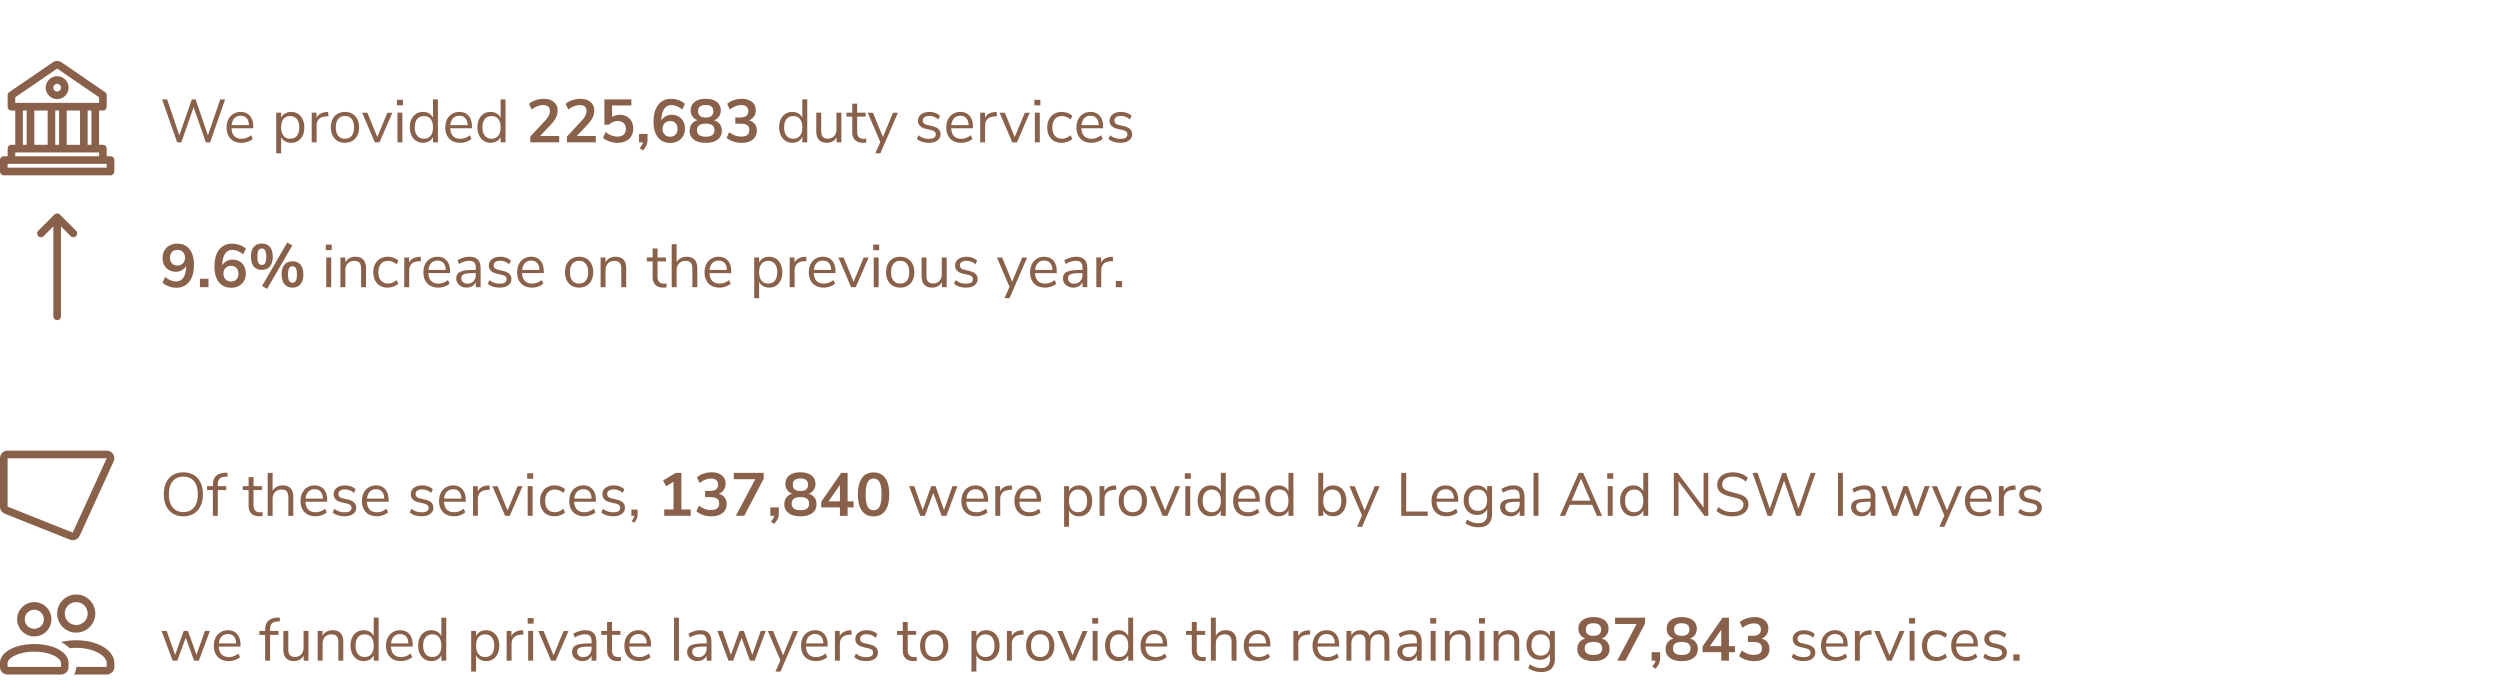 <svg xmlns="http://www.w3.org/2000/svg" viewBox="0 0 1312 364"><path fill="#89614b" d="M107.552 331.128h2.592l-5.792 15.584h-2.496l-4.384-12.064-4.416 12.064h-2.464L84.8 331.128h2.688l4.416 12.513 4.512-12.513h2.24l4.448 12.513 4.448-12.513Zm16.896 1.648c1.173 1.355 1.76 3.216 1.76 5.584v.96h-11.392c.085 1.814.576 3.184 1.472 4.113.896.927 2.165 1.391 3.808 1.391 1.813 0 3.477-.618 4.992-1.856l.864 1.888c-.683.64-1.557 1.147-2.624 1.52a9.828 9.828 0 0 1-3.264.56c-2.432 0-4.347-.714-5.744-2.144-1.398-1.429-2.096-3.402-2.096-5.92 0-1.6.309-3.013.928-4.24.619-1.227 1.488-2.18 2.608-2.864 1.12-.682 2.394-1.024 3.824-1.024 2.069 0 3.69.678 4.864 2.032Zm-.512 4.88c-.043-1.578-.437-2.789-1.184-3.632-.747-.842-1.792-1.264-3.136-1.264-1.365 0-2.46.427-3.28 1.28-.821.853-1.307 2.06-1.456 3.616h9.056Zm18.688-10.384c.597-.65 1.546-1.018 2.848-1.104l1.471-.096-.191-2.015-1.28.063c-2.156.128-3.75.726-4.784 1.792-1.036 1.067-1.552 2.635-1.552 4.704v.512h-3.04v2.048h3.04v13.536h2.592v-13.536h4.416v-2.048h-4.416v-.864c0-1.344.298-2.341.896-2.992Zm16.671 12.656c0 1.45-.416 2.619-1.248 3.505-.832.884-1.93 1.327-3.296 1.327-1.195 0-2.07-.325-2.624-.976-.555-.65-.832-1.669-.832-3.056v-9.6h-2.592v9.664c0 2.027.47 3.558 1.408 4.592.939 1.035 2.336 1.552 4.192 1.552 1.11 0 2.107-.245 2.992-.736.885-.49 1.573-1.205 2.064-2.143v2.655h2.528v-15.584h-2.592v8.8Zm15.264-9.184c-1.174 0-2.22.251-3.136.752-.918.502-1.632 1.232-2.144 2.192v-2.56h-2.56v15.584h2.592v-8.928c0-1.493.426-2.677 1.28-3.552.853-.875 1.995-1.312 3.424-1.312 1.237 0 2.138.33 2.704.992.565.661.848 1.718.848 3.168v9.632h2.592v-9.792c0-4.117-1.867-6.176-5.6-6.176Zm21.568-6.592h2.592v22.56h-2.592v-2.848c-.47.982-1.158 1.74-2.064 2.272-.907.534-1.968.8-3.185.8-1.365 0-2.57-.341-3.615-1.024-1.046-.683-1.856-1.637-2.432-2.864-.577-1.227-.864-2.65-.864-4.272 0-1.6.287-3.008.864-4.224.576-1.216 1.386-2.155 2.432-2.816 1.045-.66 2.25-.992 3.615-.992 1.217 0 2.278.267 3.185.8.906.534 1.594 1.29 2.064 2.272v-9.664Zm0 14.688c0-1.899-.411-3.36-1.232-4.384-.822-1.023-1.99-1.536-3.504-1.536-1.515 0-2.694.513-3.536 1.536-.843 1.024-1.264 2.464-1.264 4.32 0 1.899.42 3.376 1.264 4.432s2.02 1.584 3.536 1.584c1.514 0 2.682-.517 3.504-1.552.82-1.034 1.232-2.5 1.232-4.4Zm18.687-6.064c1.173 1.355 1.76 3.216 1.76 5.584v.96h-11.392c.085 1.814.576 3.184 1.472 4.113.896.927 2.165 1.391 3.808 1.391 1.813 0 3.477-.618 4.992-1.856l.864 1.888c-.683.64-1.557 1.147-2.624 1.52a9.828 9.828 0 0 1-3.264.56c-2.432 0-4.347-.714-5.744-2.144-1.397-1.429-2.096-3.402-2.096-5.92 0-1.6.309-3.013.928-4.24.619-1.227 1.488-2.18 2.608-2.864 1.12-.682 2.395-1.024 3.824-1.024 2.07 0 3.69.678 4.864 2.032Zm-.512 4.88c-.043-1.578-.437-2.789-1.184-3.632-.747-.842-1.792-1.264-3.136-1.264-1.365 0-2.459.427-3.28 1.28-.821.853-1.307 2.06-1.456 3.616h9.056Zm17.312-13.504h2.592v22.56h-2.592v-2.848c-.47.982-1.157 1.74-2.064 2.272-.907.534-1.968.8-3.184.8-1.365 0-2.571-.341-3.616-1.024s-1.856-1.637-2.432-2.864c-.576-1.227-.864-2.65-.864-4.272 0-1.6.288-3.008.864-4.224.576-1.216 1.387-2.155 2.432-2.816 1.045-.66 2.25-.992 3.616-.992 1.216 0 2.277.267 3.184.8.907.534 1.595 1.29 2.064 2.272v-9.664Zm0 14.688c0-1.899-.41-3.36-1.232-4.384-.821-1.023-1.99-1.536-3.504-1.536-1.515 0-2.693.513-3.536 1.536-.843 1.024-1.264 2.464-1.264 4.32 0 1.899.421 3.376 1.264 4.432s2.02 1.584 3.536 1.584c1.515 0 2.683-.517 3.504-1.552.821-1.034 1.232-2.5 1.232-4.4Zm29.535-4.208c.576 1.227.864 2.651.864 4.272s-.288 3.035-.864 4.24c-.576 1.206-1.38 2.14-2.416 2.8-1.035.661-2.245.992-3.631.992-1.217 0-2.278-.266-3.184-.8-.908-.533-1.596-1.29-2.064-2.272v8.608h-2.593v-21.344h2.593v2.688a5.14 5.14 0 0 1 2.064-2.272c.906-.533 1.967-.8 3.184-.8 1.364 0 2.57.342 3.615 1.024 1.045.683 1.856 1.637 2.432 2.864Zm-1.792 4.272c0-1.877-.416-3.344-1.248-4.4-.832-1.056-2.005-1.584-3.52-1.584-1.515 0-2.683.513-3.503 1.536-.822 1.024-1.232 2.485-1.232 4.384 0 1.9.41 3.366 1.232 4.4.82 1.035 1.988 1.552 3.503 1.552 1.515 0 2.688-.512 3.52-1.536.832-1.024 1.248-2.475 1.248-4.352Zm14.208-8.095c-2.56.212-4.277 1.226-5.152 3.04v-2.721h-2.528v15.584h2.592v-8.896c0-1.258.357-2.314 1.072-3.168.714-.853 1.872-1.354 3.472-1.504l1.696-.16-.224-2.24-.928.065Zm3.616 15.903h2.592v-15.584h-2.592v15.584Zm-.256-19.424h3.136v-2.912h-3.136v2.912Zm13.568 16.608-5.217-12.736h-2.752l6.688 15.552h2.433l6.72-15.552h-2.592l-5.28 12.736Zm21.04-11.632c.97 1.013 1.456 2.555 1.456 4.624v9.824h-2.528v-2.655c-.406.917-1.024 1.627-1.856 2.127-.832.501-1.792.752-2.88.752-1.003 0-1.926-.203-2.768-.608s-1.51-.97-2-1.696a4.187 4.187 0 0 1-.736-2.4c0-1.173.298-2.085.896-2.736.597-.65 1.578-1.12 2.944-1.408s3.264-.432 5.696-.432h.704v-1.055c0-1.302-.267-2.246-.8-2.833s-1.398-.88-2.592-.88c-1.792 0-3.574.555-5.344 1.664l-.864-1.888c.81-.576 1.787-1.04 2.928-1.392 1.14-.352 2.245-.528 3.312-.528 1.984 0 3.46.507 4.432 1.52Zm-1.072 7.056h-.576c-1.878 0-3.307.08-4.288.24-.982.16-1.68.427-2.096.8-.416.373-.624.923-.624 1.648 0 .832.304 1.52.912 2.064.608.544 1.37.816 2.288.816 1.28 0 2.33-.432 3.152-1.296.82-.864 1.232-1.979 1.232-3.344v-.928Zm10.72 1.856v-8h4.416v-2.048h-4.416v-4.736h-2.592v4.736h-3.04v2.048h3.04v8.192c0 1.75.474 3.115 1.424 4.096.949.981 2.362 1.472 4.24 1.472a9.39 9.39 0 0 0 1.6-.127l.128-2.05c-.47.065-.94.097-1.408.097-2.262 0-3.392-1.226-3.392-3.68Zm18.72-8.4c1.173 1.355 1.76 3.216 1.76 5.584v.96h-11.392c.085 1.814.576 3.184 1.472 4.113.896.927 2.165 1.391 3.808 1.391 1.813 0 3.476-.618 4.992-1.856l.864 1.888c-.683.64-1.558 1.147-2.624 1.52a9.828 9.828 0 0 1-3.264.56c-2.432 0-4.348-.714-5.744-2.144-1.398-1.429-2.096-3.402-2.096-5.92 0-1.6.308-3.013.928-4.24.618-1.227 1.488-2.18 2.607-2.864 1.12-.682 2.395-1.024 3.825-1.024 2.069 0 3.69.678 4.863 2.032Zm-.512 4.88c-.043-1.578-.438-2.789-1.184-3.632-.747-.842-1.792-1.264-3.137-1.264-1.365 0-2.459.427-3.28 1.28-.82.853-1.306 2.06-1.455 3.616h9.056Zm14.335 9.056h2.592v-22.56h-2.592v22.56Zm18.192-14.448c.97 1.013 1.456 2.555 1.456 4.624v9.824h-2.528v-2.655c-.405.917-1.024 1.627-1.856 2.127-.832.501-1.792.752-2.88.752-1.003 0-1.925-.203-2.768-.608s-1.51-.97-2-1.696a4.187 4.187 0 0 1-.736-2.4c0-1.173.298-2.085.896-2.736.597-.65 1.579-1.12 2.944-1.408s3.264-.432 5.696-.432h.704v-1.055c0-1.302-.267-2.246-.8-2.833s-1.397-.88-2.592-.88c-1.792 0-3.574.555-5.344 1.664l-.864-1.888c.81-.576 1.787-1.04 2.928-1.392 1.141-.352 2.245-.528 3.312-.528 1.984 0 3.46.507 4.432 1.52Zm-1.072 7.056h-.576c-1.877 0-3.307.08-4.288.24-.981.16-1.68.427-2.096.8-.416.373-.624.923-.624 1.648 0 .832.304 1.52.912 2.064.608.544 1.37.816 2.288.816 1.28 0 2.33-.432 3.152-1.296.821-.864 1.232-1.979 1.232-3.344v-.928Zm23.968 4.32-4.448-12.512h-2.24l-4.512 12.513-4.416-12.513h-2.688l5.792 15.584h2.464l4.416-12.064 4.384 12.064h2.496l5.792-15.584h-2.592l-4.448 12.513Zm16.128.256-5.216-12.736h-2.752l6.592 15.36-2.624 5.952h2.656l9.216-21.312h-2.592l-5.28 12.736Zm21.664-11.12c1.173 1.355 1.76 3.216 1.76 5.584v.96h-11.392c.085 1.814.576 3.184 1.472 4.113.896.927 2.165 1.391 3.808 1.391 1.813 0 3.477-.618 4.992-1.856l.864 1.888c-.683.64-1.558 1.147-2.624 1.52a9.828 9.828 0 0 1-3.264.56c-2.432 0-4.347-.714-5.744-2.144-1.398-1.429-2.096-3.402-2.096-5.92 0-1.6.309-3.013.928-4.24.618-1.227 1.488-2.18 2.608-2.864 1.12-.682 2.394-1.024 3.824-1.024 2.069 0 3.69.678 4.864 2.032Zm-.512 4.88c-.043-1.578-.438-2.789-1.184-3.632-.747-.842-1.792-1.264-3.136-1.264-1.366 0-2.46.427-3.28 1.28-.822.853-1.307 2.06-1.456 3.616h9.056Zm13.76-6.847c-2.56.212-4.278 1.226-5.152 3.04v-2.721h-2.529v15.584h2.593v-8.896c0-1.258.357-2.314 1.072-3.168.714-.853 1.872-1.354 3.472-1.504l1.695-.16-.224-2.24-.927.065Zm10.592 7.391-2.656-.64c-.832-.192-1.435-.474-1.808-.848-.373-.373-.56-.87-.56-1.487 0-.748.304-1.329.912-1.745.608-.416 1.456-.624 2.544-.624 1.706 0 3.274.608 4.704 1.824l.864-1.888c-.662-.661-1.483-1.168-2.464-1.52a9.11 9.11 0 0 0-3.104-.528c-1.814 0-3.264.427-4.352 1.28-1.088.854-1.632 1.974-1.632 3.36 0 1.067.352 1.963 1.056 2.688s1.717 1.237 3.04 1.536l2.624.608c.938.214 1.61.502 2.016.864.405.363.608.854.608 1.472 0 .747-.304 1.318-.912 1.712-.608.395-1.488.592-2.64.592-1.088 0-2.064-.144-2.928-.432-.864-.288-1.712-.762-2.544-1.424l-.864 1.92c1.536 1.344 3.616 2.016 6.24 2.016 1.898 0 3.397-.405 4.496-1.216 1.098-.81 1.648-1.899 1.648-3.264 0-1.11-.352-2.01-1.056-2.704-.704-.693-1.782-1.21-3.232-1.552Zm19.935 2.976v-8h4.416v-2.048h-4.416v-4.736h-2.591v4.736h-3.04v2.048h3.04v8.192c0 1.75.474 3.115 1.423 4.096.95.981 2.363 1.472 4.24 1.472a9.39 9.39 0 0 0 1.6-.127l.128-2.05c-.469.065-.939.097-1.407.097-2.262 0-3.393-1.226-3.393-3.68Zm20.4-6.608c.608 1.227.912 2.65.912 4.272 0 1.622-.304 3.046-.912 4.272s-1.477 2.171-2.608 2.832c-1.13.661-2.432.992-3.904.992s-2.767-.33-3.888-.992-1.983-1.605-2.592-2.832c-.608-1.226-.911-2.65-.911-4.272 0-1.621.303-3.045.911-4.272.609-1.226 1.472-2.17 2.592-2.832s2.416-.992 3.888-.992 2.774.331 3.904.992 2 1.606 2.608 2.832Zm-1.744 4.272c0-1.899-.416-3.364-1.248-4.4s-2.005-1.552-3.52-1.552-2.688.517-3.52 1.552c-.831 1.036-1.247 2.501-1.247 4.4 0 1.92.41 3.392 1.232 4.416.82 1.024 2 1.536 3.535 1.536 1.536 0 2.715-.506 3.536-1.52s1.232-2.49 1.232-4.432Zm28.672-4.208c.576 1.227.864 2.651.864 4.272s-.288 3.035-.864 4.24c-.576 1.206-1.381 2.14-2.416 2.8-1.035.661-2.246.992-3.632.992-1.216 0-2.278-.266-3.184-.8-.907-.533-1.595-1.29-2.064-2.272v8.608h-2.592v-21.344h2.592v2.688a5.14 5.14 0 0 1 2.064-2.272c.906-.533 1.968-.8 3.184-.8 1.365 0 2.57.342 3.616 1.024 1.045.683 1.856 1.637 2.432 2.864Zm-1.792 4.272c0-1.877-.416-3.344-1.248-4.4-.832-1.056-2.005-1.584-3.52-1.584-1.515 0-2.683.513-3.504 1.536-.822 1.024-1.232 2.485-1.232 4.384 0 1.9.41 3.366 1.232 4.4.82 1.035 1.989 1.552 3.504 1.552s2.688-.512 3.52-1.536c.832-1.024 1.248-2.475 1.248-4.352Zm14.208-8.095c-2.56.212-4.277 1.226-5.152 3.04v-2.721h-2.528v15.584h2.592v-8.896c0-1.258.357-2.314 1.072-3.168.714-.853 1.872-1.354 3.472-1.504l1.696-.16-.224-2.24-.928.065Zm16.272 3.76c.608 1.226.912 2.65.912 4.27 0 1.623-.304 3.047-.912 4.273s-1.478 2.171-2.609 2.832-2.431.992-3.903.992c-1.473 0-2.769-.33-3.889-.992-1.119-.66-1.983-1.605-2.592-2.832-.607-1.226-.912-2.65-.912-4.272 0-1.621.305-3.045.912-4.272.609-1.226 1.473-2.17 2.592-2.832 1.12-.66 2.416-.992 3.889-.992 1.472 0 2.772.331 3.903.992s2 1.606 2.609 2.832Zm-1.745 4.27c0-1.898-.416-3.363-1.248-4.399s-2.004-1.552-3.52-1.552c-1.515 0-2.688.517-3.52 1.552s-1.248 2.501-1.248 4.4c0 1.92.411 3.392 1.233 4.416.821 1.024 2 1.536 3.536 1.536s2.714-.506 3.536-1.52c.82-1.013 1.231-2.49 1.231-4.432Zm12.224 5.057-5.216-12.736h-2.752l6.688 15.552h2.432l6.72-15.552h-2.592l-5.28 12.736Zm10.56 2.816h2.592v-15.584h-2.591v15.584Zm-.256-19.424h3.137v-2.912h-3.137v2.912Zm18.912-3.136h2.592v22.56h-2.592v-2.848c-.47.982-1.157 1.74-2.064 2.272-.907.534-1.968.8-3.184.8-1.365 0-2.57-.341-3.616-1.024-1.045-.683-1.856-1.637-2.432-2.864-.576-1.227-.864-2.65-.864-4.272 0-1.6.288-3.008.864-4.224.576-1.216 1.387-2.155 2.432-2.816 1.046-.66 2.25-.992 3.616-.992 1.216 0 2.277.267 3.184.8.907.534 1.594 1.29 2.064 2.272v-9.664Zm0 14.688c0-1.899-.411-3.36-1.232-4.384-.822-1.023-1.99-1.536-3.503-1.536-1.516 0-2.695.513-3.537 1.536-.843 1.024-1.264 2.464-1.264 4.32 0 1.899.42 3.376 1.264 4.432.842 1.056 2.02 1.584 3.537 1.584 1.513 0 2.681-.517 3.503-1.552.82-1.034 1.232-2.5 1.232-4.4Zm18.688-6.064c1.173 1.355 1.76 3.216 1.76 5.584v.96h-11.391c.085 1.814.575 3.184 1.471 4.113.896.927 2.165 1.391 3.808 1.391 1.813 0 3.477-.618 4.992-1.856l.864 1.888c-.683.64-1.557 1.147-2.624 1.52a9.829 9.829 0 0 1-3.264.56c-2.432 0-4.347-.714-5.744-2.144-1.397-1.429-2.096-3.402-2.096-5.92 0-1.6.31-3.013.928-4.24.619-1.227 1.488-2.18 2.608-2.864s2.394-1.024 3.824-1.024c2.07 0 3.69.678 4.864 2.032Zm-.512 4.88c-.043-1.578-.438-2.789-1.184-3.632-.747-.842-1.792-1.264-3.136-1.264-1.366 0-2.459.427-3.28 1.28-.821.853-1.307 2.06-1.456 3.616h9.056Zm17.792 3.52v-8h4.416v-2.048h-4.416v-4.736h-2.593v4.736h-3.04v2.048h3.04v8.192c0 1.75.475 3.115 1.425 4.096.948.981 2.362 1.472 4.239 1.472.576 0 1.11-.043 1.6-.127l.128-2.05c-.47.065-.939.097-1.408.097-2.261 0-3.391-1.226-3.391-3.68Zm15.263-10.432c-1.173 0-2.214.245-3.12.736-.907.49-1.616 1.205-2.128 2.144v-9.472h-2.591v22.56h2.591v-8.928c0-1.493.427-2.677 1.28-3.552s1.995-1.312 3.424-1.312c1.237 0 2.14.33 2.705.992.564.661.847 1.718.847 3.168v9.632h2.592v-9.792c0-4.117-1.867-6.176-5.6-6.176Zm21.632 2.032c1.173 1.355 1.76 3.216 1.76 5.584v.96H655.32c.085 1.814.576 3.184 1.472 4.113.895.927 2.165 1.391 3.807 1.391 1.814 0 3.478-.618 4.992-1.856l.865 1.888c-.684.64-1.558 1.147-2.624 1.52a9.829 9.829 0 0 1-3.265.56c-2.432 0-4.346-.714-5.743-2.144-1.397-1.429-2.096-3.402-2.096-5.92 0-1.6.31-3.013.928-4.24.618-1.227 1.488-2.18 2.608-2.864 1.12-.682 2.394-1.024 3.823-1.024 2.07 0 3.69.678 4.865 2.032Zm-.513 4.88c-.043-1.578-.437-2.789-1.184-3.632-.747-.842-1.792-1.264-3.135-1.264-1.367 0-2.46.427-3.28 1.28-.821.853-1.307 2.06-1.456 3.616h9.055Zm22.017-6.847c-2.56.212-4.278 1.226-5.153 3.04v-2.721h-2.527v15.584h2.592v-8.896c0-1.258.356-2.314 1.072-3.168.714-.853 1.871-1.354 3.472-1.504l1.696-.16-.225-2.24-.927.065Zm14.591 1.967c1.173 1.355 1.76 3.216 1.76 5.584v.96h-11.391c.085 1.814.575 3.184 1.471 4.113.896.927 2.165 1.391 3.808 1.391 1.813 0 3.477-.618 4.992-1.856l.864 1.888c-.683.64-1.557 1.147-2.624 1.52a9.829 9.829 0 0 1-3.264.56c-2.432 0-4.347-.714-5.744-2.144-1.397-1.429-2.096-3.402-2.096-5.92 0-1.6.31-3.013.929-4.24.618-1.227 1.487-2.18 2.607-2.864s2.394-1.024 3.824-1.024c2.07 0 3.69.678 4.864 2.032Zm-.512 4.88c-.043-1.578-.438-2.789-1.184-3.632-.747-.842-1.792-1.264-3.136-1.264-1.366 0-2.459.427-3.28 1.28-.821.853-1.307 2.06-1.456 3.616h9.056Zm23.425-6.912c-1.174 0-2.22.273-3.136.816a5.051 5.051 0 0 0-2.05 2.256c-.767-2.048-2.356-3.072-4.767-3.072-1.088 0-2.047.245-2.88.736-.832.49-1.483 1.195-1.952 2.112v-2.464h-2.56v15.584h2.593v-8.896c0-1.514.373-2.709 1.12-3.584.746-.875 1.77-1.312 3.071-1.312 1.11 0 1.92.326 2.433.976.511.65.767 1.702.767 3.152v9.664h2.592v-8.896c0-1.514.373-2.709 1.12-3.584s1.77-1.312 3.072-1.312c1.11 0 1.914.33 2.416.992.501.661.752 1.707.752 3.136v9.664h2.592v-9.792c0-4.117-1.727-6.176-5.183-6.176Zm20.687 1.52c.97 1.013 1.456 2.555 1.456 4.624v9.824h-2.528v-2.655c-.406.917-1.024 1.627-1.856 2.127s-1.792.752-2.88.752c-1.003 0-1.925-.203-2.768-.608s-1.51-.97-2-1.696a4.183 4.183 0 0 1-.736-2.4c0-1.173.298-2.085.896-2.736.597-.65 1.578-1.12 2.944-1.408 1.365-.288 3.264-.432 5.696-.432h.704v-1.055c0-1.302-.267-2.246-.8-2.833s-1.398-.88-2.592-.88c-1.792 0-3.573.555-5.344 1.664l-.864-1.888c.81-.576 1.786-1.04 2.928-1.392 1.141-.352 2.245-.528 3.312-.528 1.984 0 3.461.507 4.432 1.52Zm-1.072 7.056H743c-1.877 0-3.307.08-4.288.24-.981.16-1.68.427-2.096.8s-.624.923-.624 1.648c0 .832.304 1.52.912 2.064.608.544 1.371.816 2.288.816 1.28 0 2.331-.432 3.152-1.296.82-.864 1.232-1.979 1.232-3.344v-.928Zm7.263 7.392h2.592v-15.584h-2.592v15.584Zm-.256-19.424h3.136v-2.912h-3.136v2.912Zm15.52 3.456c-1.174 0-2.219.251-3.137.752-.917.502-1.631 1.232-2.143 2.192v-2.56h-2.56v15.584h2.592v-8.928c0-1.493.427-2.677 1.28-3.552s1.994-1.312 3.424-1.312c1.236 0 2.139.33 2.704.992.565.661.848 1.718.848 3.168v9.632h2.592v-9.792c0-4.117-1.867-6.176-5.6-6.176Zm10.08-3.456h3.136v-2.912h-3.137v2.912Zm.256 19.424h2.592v-15.584h-2.592v15.584Zm15.264-15.968c-1.174 0-2.219.251-3.137.752-.917.502-1.632 1.232-2.144 2.192v-2.56h-2.56v15.584h2.593v-8.928c0-1.493.426-2.677 1.28-3.552.852-.875 1.994-1.312 3.424-1.312 1.236 0 2.138.33 2.704.992.564.661.848 1.718.848 3.168v9.632h2.591v-9.792c0-4.117-1.867-6.176-5.6-6.176Zm21.695.384h2.592v14.528c0 2.325-.597 4.08-1.792 5.264-1.195 1.184-2.965 1.776-5.312 1.776-2.731 0-5.024-.704-6.88-2.112l.865-1.92c1.045.683 2.026 1.173 2.943 1.472s1.941.448 3.072.448c1.493 0 2.624-.4 3.392-1.2.768-.8 1.152-1.968 1.152-3.504v-2.752c-.448 1.003-1.136 1.771-2.064 2.305-.928.533-2.022.8-3.28.8-1.366 0-2.576-.321-3.631-.96-1.057-.641-1.878-1.547-2.465-2.721-.587-1.173-.88-2.528-.88-4.064s.293-2.89.88-4.064c.587-1.173 1.408-2.08 2.465-2.72 1.055-.64 2.265-.96 3.631-.96 1.237 0 2.315.267 3.232.8a5.125 5.125 0 0 1 2.08 2.272v-2.688Zm0 7.36c0-1.728-.42-3.088-1.264-4.08s-2.021-1.488-3.536-1.488-2.704.496-3.568 1.488c-.863.992-1.296 2.352-1.296 4.08 0 1.75.433 3.12 1.296 4.113.864.99 2.054 1.487 3.568 1.487 1.493 0 2.667-.496 3.52-1.487.853-.993 1.28-2.364 1.28-4.113Zm30.224-1.376c.714.96 1.072 2.134 1.072 3.52 0 1.984-.747 3.536-2.24 4.656s-3.563 1.68-6.208 1.68-4.715-.56-6.208-1.68-2.24-2.672-2.24-4.656c0-1.386.363-2.565 1.088-3.536.725-.97 1.75-1.626 3.072-1.968-1.131-.427-2.016-1.093-2.656-2-.64-.906-.96-1.968-.96-3.184 0-1.877.704-3.36 2.112-4.448 1.408-1.088 3.339-1.632 5.792-1.632s4.384.544 5.792 1.632c1.408 1.088 2.112 2.571 2.112 4.448 0 1.238-.32 2.315-.96 3.232-.64.918-1.515 1.568-2.624 1.952 1.322.363 2.34 1.024 3.056 1.984Zm-11.376-6.752c0 1.088.336 1.915 1.008 2.48.672.565 1.67.848 2.992.848 1.323 0 2.32-.283 2.992-.848.672-.565 1.008-1.392 1.008-2.48 0-2.176-1.333-3.264-4-3.264s-4 1.088-4 3.264Zm8.576 9.952c0-2.283-1.526-3.424-4.576-3.424s-4.576 1.141-4.576 3.424 1.525 3.424 4.576 3.424 4.576-1.141 4.576-3.424Zm6.784-12.832h11.296l-10.208 19.232h4.385l10.239-19.487v-3.073h-15.712v3.328Zm19.168 19.232h2.049c-.15.917-.726 1.909-1.729 2.976l1.632 1.28c.917-.917 1.568-1.83 1.952-2.736.384-.907.576-1.915.576-3.024v-2.912h-4.48v4.416Zm23.184-9.6c.714.96 1.072 2.134 1.072 3.52 0 1.984-.747 3.536-2.24 4.656s-3.563 1.68-6.208 1.68-4.715-.56-6.208-1.68-2.24-2.672-2.24-4.656c0-1.386.363-2.565 1.088-3.536.725-.97 1.75-1.626 3.072-1.968-1.131-.427-2.016-1.093-2.656-2-.64-.906-.96-1.968-.96-3.184 0-1.877.704-3.36 2.112-4.448 1.408-1.088 3.338-1.632 5.792-1.632s4.384.544 5.792 1.632c1.408 1.088 2.112 2.571 2.112 4.448 0 1.238-.32 2.315-.96 3.232-.64.918-1.515 1.568-2.624 1.952 1.322.363 2.34 1.024 3.056 1.984Zm-11.376-6.752c0 1.088.336 1.915 1.008 2.48.672.565 1.67.848 2.992.848 1.323 0 2.32-.283 2.992-.848.672-.565 1.008-1.392 1.008-2.48 0-2.176-1.333-3.264-4-3.264s-4 1.088-4 3.264Zm8.576 9.952c0-2.283-1.526-3.424-4.576-3.424s-4.576 1.141-4.576 3.424 1.525 3.424 4.576 3.424 4.576-1.141 4.576-3.424Zm20.191-1.216h3.168v3.2h-3.168v4.416h-4.032v-4.416h-9.792v-3.04l10.496-15.104h3.328v14.944Zm-4.032-8.608-5.952 8.608h5.952v-8.608Zm21.151 4.64c1.11-.404 1.979-1.071 2.609-2 .629-.928.954-2.02.975-3.28 0-1.834-.66-3.29-1.983-4.368-1.323-1.077-3.094-1.616-5.313-1.616a13.35 13.35 0 0 0-4.272.704c-1.398.47-2.544 1.11-3.44 1.92l1.376 3.008c.982-.768 1.99-1.349 3.025-1.744 1.034-.395 2.053-.592 3.056-.592 1.152 0 2.042.277 2.671.832.63.555.945 1.344.945 2.368 0 2.198-1.462 3.296-4.385 3.296H917.3v3.264h2.977c1.492 0 2.597.272 3.311.816s1.073 1.381 1.073 2.512c0 1.152-.353 2.01-1.057 2.576s-1.77.848-3.2.848c-2.24 0-4.34-.779-6.304-2.336l-1.376 3.008c.917.811 2.075 1.45 3.473 1.92 1.396.47 2.852.704 4.367.704 2.475 0 4.433-.57 5.872-1.712 1.44-1.14 2.16-2.693 2.16-4.655 0-1.409-.357-2.587-1.072-3.537s-1.733-1.594-3.056-1.936Zm23.905 3.072-2.657-.64c-.832-.192-1.434-.474-1.807-.848-.374-.373-.56-.87-.56-1.487 0-.748.304-1.329.911-1.745.609-.416 1.456-.624 2.544-.624 1.707 0 3.275.608 4.704 1.824l.865-1.888c-.662-.661-1.484-1.168-2.464-1.52a9.114 9.114 0 0 0-3.105-.528c-1.813 0-3.263.427-4.351 1.28s-1.632 1.974-1.632 3.36c0 1.067.351 1.963 1.056 2.688s1.716 1.237 3.04 1.536l2.624.608c.938.214 1.61.502 2.015.864.405.363.609.854.609 1.472 0 .747-.304 1.318-.912 1.712-.609.395-1.489.592-2.64.592-1.088 0-2.065-.144-2.929-.432-.863-.288-1.712-.762-2.544-1.424l-.863 1.92c1.535 1.344 3.615 2.016 6.24 2.016 1.898 0 3.397-.405 4.495-1.216 1.099-.81 1.649-1.899 1.649-3.264 0-1.11-.353-2.01-1.057-2.704-.703-.693-1.781-1.21-3.231-1.552Zm19.52-5.424c1.173 1.355 1.76 3.216 1.76 5.584v.96H958.26c.085 1.814.575 3.184 1.472 4.113.895.927 2.165 1.391 3.808 1.391 1.813 0 3.477-.618 4.992-1.856l.864 1.888c-.684.64-1.558 1.147-2.624 1.52a9.829 9.829 0 0 1-3.265.56c-2.431 0-4.346-.714-5.743-2.144-1.397-1.429-2.096-3.402-2.096-5.92 0-1.6.31-3.013.928-4.24.618-1.227 1.488-2.18 2.608-2.864s2.394-1.024 3.824-1.024c2.07 0 3.69.678 4.864 2.032Zm-.513 4.88c-.043-1.578-.437-2.789-1.183-3.632-.747-.842-1.792-1.264-3.136-1.264-1.366 0-2.459.427-3.28 1.28-.821.853-1.307 2.06-1.456 3.616h9.055Zm13.76-6.847c-2.56.212-4.277 1.226-5.152 3.04v-2.721h-2.527v15.584h2.591v-8.896c0-1.258.357-2.314 1.073-3.168.713-.853 1.87-1.354 3.471-1.504l1.697-.16-.225-2.24-.928.065Zm10.464 13.087-5.216-12.736h-2.752l6.688 15.552h2.432l6.72-15.552h-2.592l-5.28 12.736Zm10.56 2.816h2.591v-15.584h-2.591v15.584Zm-.257-19.424h3.137v-2.912h-3.137v2.912Zm14.528 5.632c1.515 0 3.008.597 4.48 1.792l.864-1.92c-.62-.618-1.43-1.114-2.432-1.488a8.771 8.771 0 0 0-3.072-.56c-1.536 0-2.875.342-4.016 1.024-1.141.683-2.027 1.637-2.656 2.864-.63 1.227-.944 2.651-.944 4.272s.304 3.035.912 4.24c.608 1.206 1.477 2.14 2.608 2.8 1.13.661 2.464.992 4 .992 1.067 0 2.1-.181 3.104-.544 1.003-.363 1.835-.853 2.496-1.472l-.864-1.92c-1.472 1.195-2.965 1.792-4.48 1.792-1.6 0-2.848-.512-3.744-1.536-.896-1.024-1.344-2.475-1.344-4.352 0-1.898.448-3.37 1.344-4.416.896-1.045 2.145-1.568 3.744-1.568Zm19.776-.144c1.173 1.355 1.76 3.216 1.76 5.584v.96h-11.391c.085 1.814.575 3.184 1.471 4.113.896.927 2.165 1.391 3.808 1.391 1.813 0 3.477-.618 4.992-1.856l.864 1.888c-.683.64-1.557 1.147-2.624 1.52a9.829 9.829 0 0 1-3.264.56c-2.432 0-4.347-.714-5.743-2.144-1.398-1.429-2.097-3.402-2.097-5.92 0-1.6.31-3.013.929-4.24.618-1.227 1.487-2.18 2.607-2.864s2.395-1.024 3.824-1.024c2.07 0 3.69.678 4.864 2.032Zm-.512 4.88c-.043-1.578-.438-2.789-1.184-3.632-.747-.842-1.792-1.264-3.136-1.264-1.366 0-2.459.427-3.28 1.28-.821.853-1.306 2.06-1.456 3.616h9.056Zm13.216.544-2.657-.64c-.832-.192-1.434-.474-1.807-.848-.374-.373-.56-.87-.56-1.487 0-.748.304-1.329.911-1.745.609-.416 1.456-.624 2.544-.624 1.707 0 3.275.608 4.704 1.824l.865-1.888c-.662-.661-1.484-1.168-2.464-1.52a9.114 9.114 0 0 0-3.105-.528c-1.813 0-3.263.427-4.351 1.28s-1.632 1.974-1.632 3.36c0 1.067.351 1.963 1.056 2.688s1.716 1.237 3.04 1.536l2.624.608c.938.214 1.61.502 2.015.864.405.363.609.854.609 1.472 0 .747-.304 1.318-.913 1.712-.608.395-1.488.592-2.64.592-1.087 0-2.064-.144-2.928-.432-.863-.288-1.712-.762-2.544-1.424l-.863 1.92c1.535 1.344 3.615 2.016 6.24 2.016 1.898 0 3.397-.405 4.495-1.216 1.099-.81 1.649-1.899 1.649-3.264 0-1.11-.353-2.01-1.057-2.704-.703-.693-1.781-1.21-3.231-1.552Zm7.68 8.512h3.265v-3.264h-3.265v3.264ZM36 348v2c0 2.205-1.795 4-4 4H4c-2.206 0-4-1.795-4-4v-2c0-5.701 7.738-10 18-10s18 4.299 18 10Zm-4 0c0-2.832-5.987-6-14-6s-14 3.168-14 6v2h28v-2Zm-14-32c4.963 0 9 4.037 9 9s-4.037 9-9 9-9-4.037-9-9 4.037-9 9-9Zm0 4c-2.757 0-5 2.243-5 5s2.243 5 5 5 5-2.243 5-5-2.243-5-5-5Zm22 16c-2.803 0-5.503.337-7.98.97 1.79.903 3.324 1.99 4.557 3.227A29.773 29.773 0 0 1 40 340c9.43 0 16 4.217 16 8v2H40c0 1.464-.424 2.819-1.112 4H56c2.205 0 4-1.795 4-4v-2c0-6.729-8.785-12-20-12Zm0-24c5.514 0 10 4.486 10 10s-4.486 10-10 10-10-4.486-10-10 4.486-10 10-10Zm0 4c-3.309 0-6 2.691-6 6s2.691 6 6 6 6-2.691 6-6-2.691-6-6-6Zm47.2-50.44c-.832-1.728-1.248-3.765-1.248-6.112 0-2.368.41-4.42 1.232-6.16.82-1.738 2.005-3.072 3.552-4s3.376-1.392 5.488-1.392c2.112 0 3.941.464 5.488 1.392 1.546.928 2.73 2.262 3.552 4 .821 1.74 1.232 3.781 1.232 6.128s-.416 4.39-1.248 6.128c-.832 1.74-2.021 3.078-3.568 4.016-1.547.939-3.365 1.408-5.456 1.408s-3.91-.47-5.456-1.408c-1.547-.938-2.736-2.272-3.568-4Zm1.44-6.144c0 2.966.667 5.259 2 6.88 1.333 1.622 3.195 2.432 5.584 2.432s4.25-.805 5.584-2.416c1.333-1.61 2-3.909 2-6.896 0-2.986-.661-5.28-1.984-6.88-1.323-1.6-3.19-2.4-5.6-2.4-2.39 0-4.25.805-5.584 2.416-1.333 1.611-2 3.9-2 6.864Zm25.664 11.296v-13.536h4.416v-2.048h-4.416v-.864c0-1.344.298-2.341.896-2.992.597-.65 1.546-1.018 2.848-1.104l1.472-.096-.192-2.015-1.28.063c-2.155.128-3.75.726-4.784 1.792-1.035 1.067-1.552 2.635-1.552 4.704v.512h-3.04v2.048h3.04v13.536h2.592Zm23.423.097.128-2.05c-.47.065-.939.097-1.408.097-2.261 0-3.392-1.226-3.392-3.68v-8h4.416v-2.048h-4.416v-4.736h-2.592v4.736h-3.04v2.048h3.04v8.192c0 1.75.475 3.115 1.424 4.096.95.981 2.363 1.472 4.24 1.472a9.39 9.39 0 0 0 1.6-.127Zm13.6-9.729v9.632h2.592v-9.792c0-4.117-1.867-6.176-5.6-6.176-1.173 0-2.213.245-3.12.736-.907.49-1.616 1.205-2.128 2.144v-9.472h-2.592v22.56h2.592v-8.928c0-1.493.427-2.677 1.28-3.552s1.995-1.312 3.424-1.312c1.237 0 2.139.33 2.704.992.565.661.848 1.718.848 3.168Zm17.504 9.296a9.828 9.828 0 0 1-3.264.56c-2.432 0-4.347-.714-5.744-2.144-1.398-1.429-2.096-3.402-2.096-5.92 0-1.6.309-3.013.928-4.24.619-1.227 1.488-2.18 2.608-2.864 1.12-.682 2.394-1.024 3.824-1.024 2.069 0 3.69.678 4.864 2.032s1.76 3.216 1.76 5.584v.96h-11.392c.085 1.814.576 3.184 1.472 4.113.896.927 2.165 1.391 3.808 1.391 1.813 0 3.477-.618 4.992-1.856l.864 1.888c-.683.64-1.557 1.147-2.624 1.52Zm-8.448-8.72h9.056c-.043-1.578-.437-2.789-1.184-3.632-.747-.842-1.792-1.264-3.136-1.264-1.366 0-2.46.427-3.28 1.28-.821.853-1.307 2.06-1.456 3.616Zm26.56 4.8c0-1.11-.352-2.01-1.056-2.704-.704-.693-1.782-1.21-3.232-1.552l-2.656-.64c-.832-.192-1.435-.474-1.809-.848-.373-.373-.56-.87-.56-1.487 0-.748.305-1.329.913-1.745.608-.416 1.456-.624 2.543-.624 1.707 0 3.275.608 4.705 1.824l.864-1.888c-.662-.661-1.483-1.168-2.465-1.52a9.11 9.11 0 0 0-3.104-.528c-1.813 0-3.263.427-4.351 1.28-1.088.854-1.632 1.974-1.632 3.36 0 1.067.352 1.963 1.056 2.688s1.717 1.237 3.04 1.536l2.624.608c.938.214 1.61.502 2.016.864.405.363.608.854.608 1.472 0 .747-.304 1.318-.912 1.712-.608.395-1.488.592-2.64.592-1.088 0-2.064-.144-2.928-.432-.864-.288-1.712-.762-2.544-1.424l-.864 1.92c1.536 1.344 3.616 2.016 6.24 2.016 1.898 0 3.397-.405 4.495-1.216 1.1-.81 1.649-1.899 1.649-3.264Zm16.736 2.4c-.683.64-1.558 1.147-2.624 1.52a9.828 9.828 0 0 1-3.264.56c-2.433 0-4.348-.714-5.745-2.144-1.397-1.429-2.095-3.402-2.095-5.92 0-1.6.308-3.013.927-4.24.62-1.227 1.489-2.18 2.608-2.864 1.12-.682 2.395-1.024 3.825-1.024 2.068 0 3.69.678 4.863 2.032s1.76 3.216 1.76 5.584v.96h-11.391c.085 1.814.576 3.184 1.472 4.113.896.927 2.165 1.391 3.808 1.391 1.813 0 3.476-.618 4.992-1.856l.864 1.888Zm-11.072-7.2h9.056c-.043-1.578-.438-2.789-1.184-3.632-.747-.842-1.792-1.264-3.137-1.264-1.365 0-2.459.427-3.28 1.28-.82.853-1.307 2.06-1.455 3.616Zm31.407 6.608c-.608.395-1.488.592-2.64.592-1.088 0-2.064-.144-2.928-.432-.864-.288-1.712-.762-2.544-1.424l-.864 1.92c1.536 1.344 3.616 2.016 6.24 2.016 1.899 0 3.397-.405 4.496-1.216 1.099-.81 1.648-1.899 1.648-3.264 0-1.11-.352-2.01-1.056-2.704-.704-.693-1.781-1.21-3.232-1.552l-2.656-.64c-.832-.192-1.435-.474-1.808-.848-.373-.373-.56-.87-.56-1.487 0-.748.304-1.329.912-1.745.608-.416 1.456-.624 2.544-.624 1.707 0 3.275.608 4.704 1.824l.864-1.888c-.661-.661-1.483-1.168-2.464-1.52a9.11 9.11 0 0 0-3.104-.528c-1.813 0-3.264.427-4.352 1.28-1.088.854-1.632 1.974-1.632 3.36 0 1.067.352 1.963 1.056 2.688s1.717 1.237 3.04 1.536l2.624.608c.939.214 1.61.502 2.016.864.405.363.608.854.608 1.472 0 .747-.304 1.318-.912 1.712Zm18.64-11.488c1.173 1.355 1.76 3.216 1.76 5.584v.96h-11.392c.085 1.814.576 3.184 1.472 4.113.896.927 2.165 1.391 3.808 1.391 1.813 0 3.477-.618 4.992-1.856l.864 1.888c-.683.64-1.557 1.147-2.624 1.52a9.828 9.828 0 0 1-3.264.56c-2.432 0-4.347-.714-5.744-2.144-1.398-1.429-2.096-3.402-2.096-5.92 0-1.6.309-3.013.928-4.24.619-1.227 1.488-2.18 2.608-2.864 1.12-.682 2.394-1.024 3.824-1.024 2.069 0 3.69.678 4.864 2.032Zm-.512 4.88c-.043-1.578-.437-2.789-1.184-3.632-.747-.842-1.792-1.264-3.136-1.264-1.365 0-2.46.427-3.28 1.28-.821.853-1.307 2.06-1.456 3.616h9.056Zm6.08-6.528v15.584h2.592v-8.896c0-1.258.357-2.314 1.072-3.168.714-.853 1.872-1.354 3.472-1.504l1.696-.16-.224-2.24-.928.065c-2.56.212-4.277 1.226-5.152 3.04v-2.721h-2.528Zm26.016.032h-2.592l-5.28 12.736-5.217-12.736h-2.751l6.688 15.552h2.432l6.72-15.552Zm5.28 15.552v-15.584h-2.593v15.584h2.593Zm.287-22.336h-3.136v2.912h3.136v-2.912Zm11.392 8.544c1.515 0 3.008.597 4.48 1.792l.864-1.92c-.619-.618-1.43-1.114-2.432-1.488a8.771 8.771 0 0 0-3.072-.56c-1.536 0-2.875.342-4.016 1.024s-2.027 1.637-2.656 2.864c-.63 1.227-.944 2.651-.944 4.272s.304 3.035.912 4.24c.608 1.206 1.477 2.14 2.608 2.8 1.13.661 2.464.992 4 .992a9.07 9.07 0 0 0 3.104-.544c1.003-.363 1.835-.853 2.496-1.472l-.864-1.92c-1.472 1.195-2.965 1.792-4.48 1.792-1.6 0-2.848-.512-3.744-1.536-.896-1.024-1.344-2.475-1.344-4.352 0-1.898.448-3.37 1.344-4.416s2.144-1.568 3.744-1.568Zm9.648 11.872c-1.398-1.429-2.096-3.402-2.096-5.92 0-1.6.309-3.013.928-4.24.618-1.227 1.488-2.18 2.608-2.864 1.12-.682 2.394-1.024 3.824-1.024 2.069 0 3.69.678 4.864 2.032s1.76 3.216 1.76 5.584v.96h-11.392c.085 1.814.576 3.184 1.472 4.113.896.927 2.165 1.391 3.808 1.391 1.813 0 3.477-.618 4.992-1.856l.864 1.888c-.683.64-1.558 1.147-2.624 1.52a9.828 9.828 0 0 1-3.264.56c-2.432 0-4.347-.714-5.744-2.144Zm.56-7.136h9.056c-.043-1.578-.437-2.789-1.184-3.632-.747-.842-1.792-1.264-3.136-1.264-1.366 0-2.46.427-3.28 1.28-.821.853-1.307 2.06-1.456 3.616Zm25.504 2.096c-.704-.693-1.782-1.21-3.232-1.552l-2.656-.64c-.832-.192-1.435-.474-1.809-.848-.373-.373-.56-.87-.56-1.487 0-.748.305-1.329.913-1.745.608-.416 1.456-.624 2.543-.624 1.707 0 3.275.608 4.705 1.824l.864-1.888c-.662-.661-1.483-1.168-2.465-1.52a9.11 9.11 0 0 0-3.104-.528c-1.813 0-3.263.427-4.351 1.28-1.088.854-1.632 1.974-1.632 3.36 0 1.067.352 1.963 1.056 2.688s1.717 1.237 3.04 1.536l2.624.608c.938.214 1.61.502 2.016.864.405.363.608.854.608 1.472 0 .747-.304 1.318-.912 1.712-.608.395-1.488.592-2.64.592-1.088 0-2.064-.144-2.928-.432-.864-.288-1.712-.762-2.544-1.424l-.864 1.92c1.536 1.344 3.616 2.016 6.24 2.016 1.898 0 3.397-.405 4.495-1.216 1.1-.81 1.649-1.899 1.649-3.264 0-1.11-.352-2.01-1.056-2.704Zm5.792 10.608c.704-.704 1.2-1.424 1.488-2.16s.432-1.552.432-2.448v-2.304h-3.264v3.264h1.536c-.107.896-.576 1.803-1.408 2.72l1.216.928Zm15.871-6.976v3.328h13.92v-3.328h-4.896v-19.232h-2.944l-6.688 4.032 1.632 3.008 3.872-2.336v14.528h-4.896Zm24.576.288c-2.24 0-4.341-.779-6.304-2.336l-1.376 3.008c.917.811 2.075 1.45 3.472 1.92 1.397.47 2.853.704 4.368.704 2.475 0 4.432-.57 5.872-1.712 1.44-1.14 2.16-2.693 2.16-4.655 0-1.409-.358-2.587-1.072-3.537-.715-.949-1.733-1.594-3.056-1.936 1.109-.404 1.978-1.071 2.608-2 .63-.928.954-2.02.976-3.28 0-1.834-.661-3.29-1.984-4.368s-3.093-1.616-5.312-1.616c-1.451 0-2.875.236-4.272.704-1.397.47-2.544 1.11-3.44 1.92l1.376 3.008c.981-.768 1.989-1.349 3.024-1.744s2.053-.592 3.056-.592c1.152 0 2.043.277 2.672.832.629.555.944 1.344.944 2.368 0 2.198-1.461 3.296-4.384 3.296h-2.432v3.264h2.976c1.493 0 2.597.272 3.312.816.714.544 1.072 1.381 1.072 2.512 0 1.152-.352 2.01-1.056 2.576s-1.77.848-3.2.848Zm17.408 3.04 10.24-19.487v-3.073h-15.712v3.328h11.296l-10.208 19.232h4.384Zm15.648 4.256c.917-.917 1.568-1.83 1.951-2.736.385-.907.577-1.915.577-3.024v-2.912h-4.48v4.416h2.047c-.149.917-.725 1.909-1.728 2.976l1.633 1.28Zm20.063-5.68c-1.493 1.12-3.563 1.68-6.208 1.68s-4.715-.56-6.208-1.68c-1.494-1.12-2.24-2.672-2.24-4.656 0-1.386.363-2.565 1.088-3.536.725-.97 1.749-1.626 3.072-1.968-1.13-.427-2.016-1.093-2.656-2-.64-.906-.96-1.968-.96-3.184 0-1.877.704-3.36 2.112-4.448 1.408-1.088 3.339-1.632 5.792-1.632s4.384.544 5.792 1.632c1.408 1.088 2.112 2.571 2.112 4.448 0 1.238-.32 2.315-.96 3.232-.64.918-1.515 1.568-2.624 1.952 1.323.363 2.341 1.024 3.056 1.984.714.96 1.072 2.134 1.072 3.52 0 1.984-.747 3.536-2.24 4.656ZM416.06 254.36c0 1.088.336 1.915 1.008 2.48.672.565 1.669.848 2.992.848 1.322 0 2.32-.283 2.992-.848.672-.565 1.008-1.392 1.008-2.48 0-2.176-1.333-3.264-4-3.264s-4 1.088-4 3.264Zm8.576 9.952c0-2.283-1.526-3.424-4.576-3.424-3.051 0-4.576 1.141-4.576 3.424s1.525 3.424 4.576 3.424c3.05 0 4.576-1.141 4.576-3.424Zm20.192-1.216h3.168v3.2h-3.168v4.416h-4.032v-4.416h-9.792v-3.04l10.496-15.104h3.328v14.944Zm-4.032-8.608-5.952 8.608h5.952v-8.608Zm23.775-3.616c1.409 1.963 2.113 4.812 2.113 8.544 0 3.755-.704 6.624-2.113 8.608-1.407 1.984-3.445 2.976-6.111 2.976-2.667 0-4.705-.986-6.113-2.96-1.407-1.973-2.112-4.848-2.112-8.624 0-3.732.705-6.581 2.112-8.544 1.408-1.963 3.446-2.944 6.113-2.944 2.666 0 4.704.981 6.111 2.944Zm-1.952 8.544c0-2.88-.33-4.976-.991-6.288-.662-1.312-1.718-1.968-3.168-1.968-1.452 0-2.508.656-3.168 1.968-.662 1.312-.993 3.408-.993 6.288 0 2.901.331 5.02.993 6.352.66 1.333 1.716 2 3.168 2 1.45 0 2.506-.667 3.168-2 .66-1.333.991-3.45.991-6.352Zm32.8 8.225-4.448-12.513h-2.24l-4.512 12.513-4.416-12.513h-2.688l5.792 15.584h2.464l4.416-12.064 4.384 12.064h2.496l5.792-15.584h-2.592l-4.448 12.513Zm16.96 3.295c-2.432 0-4.347-.714-5.744-2.144-1.398-1.429-2.096-3.402-2.096-5.92 0-1.6.309-3.013.928-4.24.619-1.227 1.488-2.18 2.608-2.864 1.12-.682 2.394-1.024 3.824-1.024 2.069 0 3.69.678 4.864 2.032s1.76 3.216 1.76 5.584v.96H507.13c.085 1.814.576 3.184 1.472 4.113.896.927 2.165 1.391 3.808 1.391 1.813 0 3.477-.618 4.992-1.856l.864 1.888c-.683.64-1.557 1.147-2.624 1.52a9.828 9.828 0 0 1-3.264.56Zm-5.184-9.28h9.056c-.043-1.578-.437-2.789-1.184-3.632-.747-.842-1.792-1.264-3.136-1.264-1.365 0-2.46.427-3.28 1.28-.821.853-1.307 2.06-1.456 3.616Zm23.968-4.672-.224-2.24-.928.065c-2.56.212-4.278 1.226-5.152 3.04v-2.721h-2.528v15.584h2.592v-8.896c0-1.258.357-2.314 1.072-3.168.714-.853 1.871-1.354 3.472-1.504l1.696-.16Zm15.2 6.336h-11.391c.085 1.814.575 3.184 1.471 4.113.896.927 2.165 1.391 3.808 1.391 1.814 0 3.478-.618 4.992-1.856l.865 1.888c-.684.64-1.558 1.147-2.625 1.52a9.829 9.829 0 0 1-3.264.56c-2.432 0-4.347-.714-5.743-2.144-1.398-1.429-2.097-3.402-2.097-5.92 0-1.6.31-3.013.929-4.24.618-1.227 1.487-2.18 2.607-2.864s2.395-1.024 3.824-1.024c2.07 0 3.69.678 4.865 2.032 1.172 1.355 1.76 3.216 1.76 5.584v.96Zm-2.272-1.664c-.043-1.578-.438-2.789-1.184-3.632-.747-.842-1.792-1.264-3.135-1.264-1.367 0-2.46.427-3.28 1.28-.822.853-1.307 2.06-1.457 3.616h9.056Zm29.088 1.248c0 1.621-.288 3.035-.864 4.24s-1.382 2.14-2.416 2.8c-1.036.661-2.246.992-3.632.992-1.216 0-2.278-.266-3.185-.8-.906-.533-1.595-1.29-2.063-2.272v8.608h-2.592v-21.344h2.592v2.688a5.145 5.145 0 0 1 2.063-2.272c.907-.533 1.969-.8 3.185-.8 1.365 0 2.57.342 3.616 1.024 1.045.683 1.855 1.637 2.432 2.864.576 1.227.864 2.651.864 4.272Zm-2.656 0c0-1.877-.416-3.344-1.248-4.4-.833-1.056-2.006-1.584-3.521-1.584s-2.683.513-3.504 1.536c-.821 1.024-1.231 2.485-1.231 4.384 0 1.9.41 3.366 1.231 4.4.821 1.035 1.99 1.552 3.504 1.552s2.688-.512 3.52-1.536c.833-1.024 1.249-2.475 1.249-4.352Zm13.663-5.76 1.696-.16-.225-2.24-.927.065c-2.561.212-4.278 1.226-5.153 3.04v-2.721h-2.527v15.584h2.592v-8.896c0-1.258.356-2.314 1.072-3.168.714-.853 1.871-1.354 3.472-1.504Zm14.208 12.8c-1.131.661-2.432.992-3.904.992s-2.768-.33-3.888-.992c-1.12-.66-1.984-1.605-2.592-2.832-.608-1.226-.912-2.65-.912-4.272 0-1.621.304-3.045.912-4.272.608-1.226 1.473-2.17 2.592-2.832 1.12-.66 2.416-.992 3.888-.992s2.773.331 3.904.992 2 1.606 2.608 2.832.912 2.65.912 4.272c0 1.622-.304 3.046-.912 4.272s-1.477 2.171-2.608 2.832Zm.864-7.104c0-1.899-.416-3.364-1.248-4.4s-2.005-1.552-3.52-1.552c-1.515 0-2.688.517-3.52 1.552s-1.248 2.501-1.248 4.4c0 1.92.41 3.392 1.232 4.416.821 1.024 2 1.536 3.536 1.536s2.714-.506 3.536-1.52c.82-1.013 1.232-2.49 1.232-4.432Zm12.225 5.056-5.216-12.736h-2.752l6.687 15.552h2.433l6.72-15.552h-2.592l-5.28 12.736Zm13.439-19.52h-3.137v2.912h3.137v-2.912Zm-.288 6.752h-2.592v15.584h2.592v-15.584Zm14 15.008c-.907.534-1.969.8-3.185.8-1.365 0-2.57-.341-3.616-1.024-1.045-.683-1.855-1.637-2.432-2.864-.576-1.227-.864-2.65-.864-4.272 0-1.6.288-3.008.864-4.224.577-1.216 1.387-2.155 2.432-2.816 1.046-.66 2.251-.992 3.616-.992 1.216 0 2.278.267 3.185.8.906.534 1.594 1.29 2.063 2.272v-9.664h2.592v22.56h-2.592v-2.848c-.47.982-1.157 1.74-2.063 2.272Zm-2.672-1.344c1.514 0 2.682-.517 3.504-1.552.82-1.034 1.231-2.5 1.231-4.4 0-1.899-.41-3.36-1.231-4.384-.822-1.023-1.99-1.536-3.504-1.536-1.516 0-2.694.513-3.536 1.536-.844 1.024-1.265 2.464-1.265 4.32 0 1.899.421 3.376 1.265 4.432.842 1.056 2.02 1.584 3.536 1.584Zm19.038 2.144c-2.432 0-4.347-.714-5.743-2.144-1.398-1.429-2.097-3.402-2.097-5.92 0-1.6.31-3.013.929-4.24.618-1.227 1.487-2.18 2.607-2.864s2.395-1.024 3.825-1.024c2.068 0 3.69.678 4.863 2.032 1.173 1.355 1.76 3.216 1.76 5.584v.96h-11.391c.085 1.814.575 3.184 1.472 4.113.895.927 2.165 1.391 3.807 1.391 1.813 0 3.477-.618 4.992-1.856l.864 1.888c-.683.64-1.557 1.147-2.624 1.52a9.826 9.826 0 0 1-3.264.56Zm-5.184-9.28h9.056c-.043-1.578-.438-2.789-1.184-3.632-.747-.842-1.791-1.264-3.135-1.264-1.366 0-2.46.427-3.28 1.28-.822.853-1.307 2.06-1.457 3.616Zm26.368-13.504h2.592v22.56h-2.592v-2.848c-.47.982-1.157 1.74-2.063 2.272-.908.534-1.97.8-3.185.8-1.365 0-2.57-.341-3.616-1.024-1.045-.683-1.856-1.637-2.432-2.864-.576-1.227-.864-2.65-.864-4.272 0-1.6.288-3.008.864-4.224.576-1.216 1.387-2.155 2.432-2.816 1.046-.66 2.25-.992 3.616-.992 1.216 0 2.277.267 3.185.8.906.534 1.593 1.29 2.063 2.272v-9.664Zm0 14.688c0-1.899-.411-3.36-1.231-4.384-.823-1.023-1.99-1.536-3.504-1.536-1.516 0-2.695.513-3.536 1.536-.844 1.024-1.265 2.464-1.265 4.32 0 1.899.42 3.376 1.265 4.432.841 1.056 2.02 1.584 3.536 1.584 1.513 0 2.681-.517 3.504-1.552.82-1.034 1.231-2.5 1.231-4.4Zm29.536-4.288c.576 1.216.865 2.624.865 4.224 0 1.621-.289 3.045-.865 4.272-.576 1.227-1.386 2.181-2.431 2.864-1.046.683-2.251 1.024-3.617 1.024-1.215 0-2.277-.266-3.184-.8-.906-.533-1.595-1.29-2.064-2.272v2.848h-2.591v-22.56h2.591v9.664a5.145 5.145 0 0 1 2.064-2.272c.907-.533 1.969-.8 3.184-.8 1.366 0 2.57.331 3.617.992 1.045.661 1.855 1.6 2.431 2.816Zm-1.792 4.224c0-1.856-.416-3.296-1.248-4.32-.832-1.023-2.006-1.536-3.52-1.536s-2.683.513-3.504 1.536c-.821 1.024-1.232 2.485-1.232 4.384 0 1.9.41 3.366 1.232 4.4.821 1.035 1.99 1.552 3.504 1.552s2.688-.528 3.52-1.584 1.248-2.533 1.248-4.432Zm8.224 13.696h2.656l9.216-21.312h-2.592l-5.28 12.736-5.216-12.736h-2.752l6.592 15.36-2.624 5.952Zm25.823-28.32h-2.624v22.56h13.92v-2.24h-11.296v-20.32Zm15.408 20.64c-1.397-1.429-2.096-3.402-2.096-5.92 0-1.6.31-3.013.928-4.24.619-1.227 1.488-2.18 2.608-2.864s2.394-1.024 3.824-1.024c2.07 0 3.69.678 4.864 2.032 1.173 1.355 1.76 3.216 1.76 5.584v.96h-11.392c.085 1.814.576 3.184 1.472 4.113.896.927 2.165 1.391 3.808 1.391 1.813 0 3.477-.618 4.992-1.856l.864 1.888c-.683.64-1.557 1.147-2.624 1.52a9.829 9.829 0 0 1-3.264.56c-2.432 0-4.347-.714-5.744-2.144Zm.56-7.136h9.056c-.043-1.578-.438-2.789-1.184-3.632-.747-.842-1.792-1.264-3.136-1.264-1.366 0-2.459.427-3.28 1.28-.821.853-1.307 2.06-1.456 3.616Zm26.495-6.528h2.592v14.528c0 2.325-.597 4.08-1.792 5.264-1.194 1.184-2.965 1.776-5.312 1.776-2.731 0-5.024-.704-6.88-2.112l.865-1.92c1.045.683 2.026 1.173 2.943 1.472s1.941.448 3.072.448c1.494 0 2.624-.4 3.392-1.2.769-.8 1.152-1.968 1.152-3.504v-2.752c-.448 1.003-1.135 1.771-2.064 2.305-.928.533-2.022.8-3.28.8-1.366 0-2.576-.321-3.631-.96-1.057-.641-1.878-1.547-2.465-2.721-.587-1.173-.88-2.528-.88-4.064s.293-2.89.88-4.064c.587-1.173 1.408-2.08 2.465-2.72 1.055-.64 2.265-.96 3.632-.96 1.236 0 2.314.267 3.231.8a5.125 5.125 0 0 1 2.08 2.272v-2.688Zm0 7.36c0-1.728-.42-3.088-1.264-4.08s-2.021-1.488-3.536-1.488-2.704.496-3.568 1.488c-.863.992-1.296 2.352-1.296 4.08 0 1.75.433 3.12 1.296 4.113.864.99 2.054 1.487 3.568 1.487 1.493 0 2.667-.496 3.52-1.487.853-.993 1.28-2.364 1.28-4.113Zm18.16-6.224c.97 1.013 1.456 2.555 1.456 4.624v9.824h-2.528v-2.655c-.405.917-1.023 1.627-1.856 2.127s-1.791.752-2.88.752c-1.002 0-1.925-.203-2.768-.608s-1.51-.97-2-1.696a4.183 4.183 0 0 1-.735-2.4c0-1.173.298-2.085.895-2.736.597-.65 1.578-1.12 2.945-1.408 1.364-.288 3.263-.432 5.695-.432h.704v-1.055c0-1.302-.267-2.246-.8-2.833s-1.397-.88-2.592-.88c-1.792 0-3.573.555-5.343 1.664l-.865-1.888c.81-.576 1.786-1.04 2.928-1.392 1.142-.352 2.245-.528 3.313-.528 1.983 0 3.46.507 4.431 1.52Zm-1.072 7.056h-.576c-1.877 0-3.307.08-4.287.24-.982.16-1.681.427-2.097.8s-.624.923-.624 1.648c0 .832.305 1.52.912 2.064.608.544 1.371.816 2.288.816 1.28 0 2.331-.432 3.153-1.296.82-.864 1.231-1.979 1.231-3.344v-.928Zm9.857-15.168h-2.591v22.56h2.591v-22.56Zm28.224 16.768H823.83l-2.496 5.792h-2.688l9.92-22.56h2.271l9.921 22.56h-2.656l-2.496-5.792Zm-.928-2.176-4.96-11.552-4.96 11.552h9.92Zm8.8-11.456h3.136v-2.912h-3.137v2.912Zm.256 19.424h2.592v-15.584h-2.592v15.584Zm18.655-22.56h2.592v22.56h-2.592v-2.848c-.47.982-1.157 1.74-2.063 2.272-.907.534-1.969.8-3.185.8-1.365 0-2.57-.341-3.616-1.024-1.045-.683-1.856-1.637-2.432-2.864-.576-1.227-.864-2.65-.864-4.272 0-1.6.288-3.008.864-4.224.576-1.216 1.387-2.155 2.432-2.816 1.046-.66 2.25-.992 3.616-.992 1.216 0 2.278.267 3.185.8.906.534 1.593 1.29 2.063 2.272v-9.664Zm0 14.688c0-1.899-.41-3.36-1.231-4.384-.822-1.023-1.99-1.536-3.504-1.536-1.516 0-2.694.513-3.536 1.536-.844 1.024-1.265 2.464-1.265 4.32 0 1.899.421 3.376 1.265 4.432.842 1.056 2.02 1.584 3.536 1.584 1.514 0 2.682-.517 3.504-1.552.82-1.034 1.231-2.5 1.231-4.4Zm18.495-10.272 13.6 18.144h2.017v-22.56h-2.464v18.144l-13.6-18.144h-2.017v22.56h2.464v-18.144Zm32.577 15.104c-.982.704-2.38 1.056-4.192 1.056-1.536 0-2.886-.203-4.049-.608-1.162-.405-2.299-1.077-3.407-2.016l-1.024 2.016c2.112 1.9 4.927 2.848 8.448 2.848 1.684 0 3.157-.261 4.416-.784s2.224-1.264 2.895-2.224 1.01-2.08 1.01-3.36c0-1.323-.369-2.378-1.105-3.167s-1.66-1.382-2.768-1.777c-1.11-.394-2.636-.826-4.576-1.296-1.772-.405-3.094-.896-3.968-1.472-.875-.576-1.312-1.43-1.312-2.56 0-1.322.496-2.352 1.488-3.088s2.362-1.104 4.111-1.104c1.28 0 2.47.208 3.569.624s2.18 1.083 3.248 2l.992-2.016c-.94-.917-2.086-1.621-3.44-2.112-1.355-.49-2.811-.736-4.369-.736-1.642 0-3.088.272-4.336.816s-2.208 1.312-2.88 2.305c-.671.99-1.007 2.127-1.007 3.407 0 1.344.346 2.432 1.04 3.264s1.6 1.472 2.72 1.92 2.554.875 4.304 1.28c1.3.3 2.336.588 3.104.864.768.277 1.386.651 1.856 1.12.469.47.704 1.077.704 1.824 0 1.28-.491 2.272-1.472 2.976Zm30.335-.64-6.463-18.848-1.985-.032-6.56 18.848-6.4-18.848h-2.656l7.904 22.56h2.208l6.432-18.464 6.433 18.464h2.24l7.87-22.56h-2.559l-6.464 18.88Zm23.36-18.88h-2.592v22.56h2.592v-22.56Zm7.023 22.176c-.843-.405-1.51-.97-2-1.696a4.183 4.183 0 0 1-.735-2.4c0-1.173.298-2.085.895-2.736.597-.65 1.579-1.12 2.945-1.408 1.364-.288 3.263-.432 5.695-.432h.704v-1.055c0-1.302-.266-2.246-.8-2.833s-1.397-.88-2.591-.88c-1.792 0-3.574.555-5.344 1.664l-.864-1.888c.81-.576 1.786-1.04 2.927-1.392 1.142-.352 2.245-.528 3.313-.528 1.983 0 3.46.507 4.431 1.52.971 1.013 1.456 2.555 1.456 4.624v9.824h-2.528v-2.655c-.405.917-1.023 1.627-1.855 2.127s-1.792.752-2.88.752c-1.003 0-1.926-.203-2.769-.608Zm-.08-4.32c0 .832.305 1.52.912 2.064.609.544 1.371.816 2.288.816 1.28 0 2.331-.432 3.153-1.296.82-.864 1.231-1.979 1.231-3.344v-.928h-.576c-1.877 0-3.307.08-4.287.24-.982.16-1.68.427-2.097.8s-.624.923-.624 1.648Zm36.001-10.88-4.448 12.513-4.447-12.513h-2.24l-4.512 12.513-4.416-12.513h-2.689l5.792 15.584h2.464l4.416-12.064 4.385 12.064h2.495l5.792-15.584h-2.592Zm7.68 21.344h2.656l9.216-21.312h-2.592l-5.28 12.736-5.216-12.736h-2.752l6.592 15.36-2.624 5.952Zm24.544-6.096a9.829 9.829 0 0 1-3.265.56c-2.431 0-4.347-.714-5.743-2.144-1.397-1.429-2.097-3.402-2.097-5.92 0-1.6.31-3.013.929-4.24.618-1.227 1.487-2.18 2.607-2.864s2.395-1.024 3.825-1.024c2.069 0 3.69.678 4.864 2.032 1.173 1.355 1.76 3.216 1.76 5.584v.96h-11.392c.085 1.814.575 3.184 1.472 4.113.895.927 2.165 1.391 3.807 1.391 1.814 0 3.478-.618 4.993-1.856l.864 1.888c-.684.64-1.558 1.147-2.624 1.52Zm-8.448-8.72h9.055c-.043-1.578-.437-2.789-1.183-3.632-.747-.842-1.792-1.264-3.136-1.264-1.366 0-2.46.427-3.28 1.28-.822.853-1.307 2.06-1.456 3.616Zm23.743-6.912-.928.065c-2.56.212-4.277 1.226-5.152 3.04v-2.721h-2.528v15.584h2.592v-8.896c0-1.258.357-2.314 1.072-3.168.714-.853 1.871-1.354 3.472-1.504l1.696-.16-.224-2.24Zm12.896 9.008c-.703-.693-1.781-1.21-3.231-1.552l-2.656-.64c-.833-.192-1.435-.474-1.808-.848-.374-.373-.56-.87-.56-1.487 0-.748.304-1.329.911-1.745.609-.416 1.457-.624 2.544-.624 1.707 0 3.275.608 4.704 1.824l.865-1.888c-.662-.661-1.484-1.168-2.464-1.52a9.114 9.114 0 0 0-3.105-.528c-1.813 0-3.263.427-4.351 1.28s-1.632 1.974-1.632 3.36c0 1.067.352 1.963 1.056 2.688s1.716 1.237 3.04 1.536l2.624.608c.938.214 1.61.502 2.015.864.406.363.609.854.609 1.472 0 .747-.304 1.318-.912 1.712-.609.395-1.489.592-2.64.592-1.088 0-2.064-.144-2.929-.432-.863-.288-1.712-.762-2.544-1.424l-.863 1.92c1.535 1.344 3.615 2.016 6.24 2.016 1.898 0 3.397-.405 4.495-1.216 1.099-.81 1.649-1.899 1.649-3.264 0-1.11-.353-2.01-1.057-2.704ZM0 265.872V240.51c0-2.215 1.79-4.011 4-4.011h51.996c2.914 0 4.85 3.025 3.636 5.682l-17.816 38.977a4 4 0 0 1-3.637 2.34 3.98 3.98 0 0 1-1.484-.287l-34.18-13.617A4.01 4.01 0 0 1 0 265.871ZM4 240.5v25.371l34.175 13.625 17.819-38.977.002-.02H4Zm92.304-94.908c.907-1.408 1.381-3.445 1.424-6.112-.491.96-1.227 1.723-2.208 2.288-.981.565-2.08.848-3.296.848-1.344 0-2.539-.304-3.584-.912a6.363 6.363 0 0 1-2.448-2.56c-.587-1.099-.88-2.352-.88-3.76 0-1.45.325-2.747.976-3.888a6.957 6.957 0 0 1 2.688-2.672c1.141-.64 2.437-.96 3.888-.96 2.859 0 5.06.966 6.608 2.896 1.547 1.93 2.32 4.688 2.32 8.272 0 2.475-.368 4.613-1.104 6.416-.736 1.803-1.797 3.179-3.184 4.128-1.387.95-3.03 1.424-4.928 1.424-1.344 0-2.656-.23-3.936-.688-1.28-.459-2.39-1.104-3.328-1.936l1.376-3.008c1.984 1.557 3.893 2.336 5.728 2.336 1.685 0 2.981-.704 3.888-2.112Zm.784-10.336c0-1.237-.368-2.235-1.104-2.992-.736-.757-1.701-1.136-2.896-1.136-1.173 0-2.112.379-2.816 1.136-.704.757-1.056 1.755-1.056 2.992 0 1.238.352 2.23 1.056 2.976.704.747 1.643 1.12 2.816 1.12 1.195 0 2.16-.378 2.896-1.136.736-.757 1.104-1.744 1.104-2.96Zm12.32 11.04h-4.48v4.416h4.48v-4.416Zm18.656 1.072a6.819 6.819 0 0 1-2.688 2.672c-1.153.64-2.454.96-3.905.96-2.859 0-5.061-.965-6.608-2.896-1.547-1.93-2.32-4.688-2.32-8.272 0-2.475.368-4.613 1.105-6.416.735-1.803 1.796-3.179 3.183-4.128s3.03-1.424 4.928-1.424c1.344 0 2.656.23 3.936.688 1.28.459 2.39 1.104 3.329 1.936l-1.376 3.008c-1.985-1.557-3.894-2.336-5.729-2.336-1.643 0-2.923.699-3.84 2.096-.917 1.397-1.397 3.419-1.44 6.064.49-.96 1.227-1.712 2.208-2.256.981-.544 2.08-.816 3.296-.816 1.323 0 2.507.304 3.552.912a6.367 6.367 0 0 1 2.448 2.56c.587 1.099.88 2.352.88 3.76 0 1.451-.32 2.747-.96 3.888Zm-2.945-3.76c0-1.237-.352-2.23-1.055-2.976-.705-.747-1.644-1.12-2.817-1.12s-2.128.379-2.864 1.136c-.735.757-1.104 1.744-1.104 2.96 0 1.237.369 2.235 1.104 2.992s1.702 1.136 2.896 1.136c1.173 0 2.107-.373 2.8-1.12.694-.746 1.04-1.75 1.04-3.008Zm25.632-16.352-13.216 22.816 2.656 1.536 13.216-22.816-2.656-1.536Zm-19.04 7.456c0-2.24.501-3.946 1.504-5.12 1.002-1.173 2.4-1.76 4.192-1.76s3.195.587 4.208 1.76c1.013 1.174 1.52 2.88 1.52 5.12 0 2.262-.507 3.979-1.52 5.152-1.013 1.174-2.416 1.76-4.208 1.76s-3.19-.586-4.192-1.76c-1.003-1.173-1.504-2.89-1.504-5.152Zm3.392 0c0 1.536.187 2.64.56 3.312.373.672.955 1.008 1.744 1.008.81 0 1.403-.336 1.776-1.008.373-.672.56-1.776.56-3.312 0-1.493-.192-2.581-.576-3.264-.384-.682-.971-1.024-1.76-1.024s-1.37.336-1.744 1.008c-.373.672-.56 1.765-.56 3.28Zm14.208 14.464c-1.003-1.173-1.504-2.901-1.504-5.184 0-2.24.507-3.941 1.52-5.104 1.013-1.162 2.405-1.744 4.176-1.744 1.792 0 3.189.587 4.192 1.76 1.002 1.174 1.504 2.88 1.504 5.12 0 2.262-.502 3.979-1.504 5.152-1.003 1.174-2.4 1.76-4.192 1.76s-3.19-.586-4.192-1.76Zm1.856-5.152c0 1.536.192 2.64.576 3.312.384.672.97 1.008 1.76 1.008s1.376-.336 1.76-1.008c.384-.672.576-1.776.576-3.312 0-1.493-.192-2.581-.576-3.264-.384-.682-.97-1.024-1.76-1.024s-1.376.342-1.76 1.024c-.384.683-.576 1.77-.576 3.264Zm22.943-15.648h-3.135v2.912h3.135v-2.912Zm-.287 22.336v-15.584h-2.592v15.584h2.592Zm18.271 0v-9.792c0-4.117-1.866-6.176-5.6-6.176-1.173 0-2.219.251-3.136.752-.917.501-1.631 1.232-2.144 2.192v-2.56h-2.56v15.584h2.593v-8.928c0-1.493.426-2.677 1.28-3.552.852-.875 1.994-1.312 3.423-1.312 1.238 0 2.139.33 2.704.992.565.661.849 1.717.849 3.168v9.632h2.591Zm7.408-14.944c-1.141.683-2.027 1.637-2.656 2.864-.63 1.227-.944 2.65-.944 4.272 0 1.621.304 3.035.912 4.24.608 1.206 1.477 2.139 2.608 2.8 1.13.661 2.464.992 4 .992a9.07 9.07 0 0 0 3.104-.544c1.003-.363 1.835-.853 2.496-1.472l-.864-1.92c-1.472 1.195-2.965 1.792-4.48 1.792-1.6 0-2.848-.512-3.744-1.536s-1.344-2.475-1.344-4.352c0-1.899.448-3.37 1.344-4.416.896-1.045 2.144-1.568 3.744-1.568 1.515 0 3.008.597 4.48 1.792l.864-1.92c-.619-.619-1.43-1.115-2.432-1.488a8.76 8.76 0 0 0-3.072-.56c-1.536 0-2.875.341-4.016 1.024Zm15.248 6.048c0-1.258.357-2.315 1.072-3.168.714-.853 1.872-1.355 3.472-1.504l1.696-.16-.224-2.24-.928.064c-2.56.213-4.277 1.227-5.152 3.04v-2.72h-2.528v15.584h2.592v-8.896Zm21.44 1.504h-11.392c.085 1.813.576 3.184 1.472 4.112.896.928 2.165 1.392 3.808 1.392 1.813 0 3.477-.619 4.992-1.856l.864 1.888c-.683.64-1.557 1.147-2.624 1.52a9.828 9.828 0 0 1-3.264.56c-2.432 0-4.347-.715-5.744-2.144-1.398-1.43-2.096-3.402-2.096-5.92 0-1.6.309-3.013.928-4.24.619-1.227 1.488-2.181 2.608-2.864 1.12-.683 2.394-1.024 3.824-1.024 2.069 0 3.69.677 4.864 2.032 1.173 1.355 1.76 3.216 1.76 5.584v.96Zm-2.272-1.664c-.043-1.578-.437-2.79-1.184-3.632-.747-.842-1.792-1.264-3.136-1.264-1.366 0-2.46.427-3.28 1.28-.821.853-1.307 2.059-1.456 3.616h9.056Zm13.92 8.528c-.832.501-1.792.752-2.88.752-1.003 0-1.926-.203-2.768-.608-.843-.405-1.51-.97-2-1.696a4.19 4.19 0 0 1-.736-2.4c0-1.173.298-2.085.896-2.736.597-.65 1.578-1.12 2.944-1.408s3.264-.432 5.696-.432h.704V140.6c0-1.301-.267-2.245-.8-2.832-.534-.586-1.398-.88-2.592-.88-1.792 0-3.574.555-5.344 1.664l-.864-1.888c.81-.576 1.786-1.04 2.928-1.392s2.245-.528 3.312-.528c1.984 0 3.46.507 4.432 1.52.97 1.013 1.456 2.555 1.456 4.624v9.824h-2.528v-2.656c-.406.918-1.025 1.627-1.856 2.128Zm-2.528-1.296c1.28 0 2.33-.432 3.151-1.296.822-.864 1.233-1.979 1.233-3.344v-.928h-.576c-1.878 0-3.307.08-4.288.24-.982.16-1.68.427-2.096.8-.416.373-.624.923-.624 1.648 0 .832.304 1.52.912 2.064.608.544 1.37.816 2.288.816Zm12.864-12.864c-1.088.853-1.632 1.973-1.632 3.36 0 1.067.352 1.963 1.056 2.688.704.725 1.717 1.237 3.04 1.536l2.624.608c.938.213 1.61.501 2.016.864.405.363.608.854.608 1.472 0 .747-.304 1.318-.912 1.712-.608.395-1.488.592-2.64.592-1.088 0-2.064-.144-2.928-.432-.864-.288-1.712-.762-2.544-1.424l-.864 1.92c1.536 1.344 3.616 2.016 6.24 2.016 1.898 0 3.397-.405 4.495-1.216 1.1-.81 1.649-1.899 1.649-3.264 0-1.11-.352-2.01-1.056-2.704-.704-.693-1.782-1.21-3.232-1.552l-2.656-.64c-.832-.192-1.435-.475-1.809-.848-.373-.373-.56-.87-.56-1.488 0-.747.305-1.328.913-1.744.608-.416 1.456-.624 2.543-.624 1.707 0 3.275.608 4.705 1.824l.864-1.888c-.662-.661-1.483-1.168-2.465-1.52s-2.015-.528-3.104-.528c-1.813 0-3.263.427-4.351 1.28Zm26.944 12.832c-.683.64-1.558 1.147-2.624 1.52a9.828 9.828 0 0 1-3.264.56c-2.433 0-4.348-.715-5.745-2.144-1.397-1.43-2.095-3.402-2.095-5.92 0-1.6.308-3.013.927-4.24.62-1.227 1.489-2.181 2.608-2.864 1.12-.683 2.395-1.024 3.825-1.024 2.068 0 3.69.677 4.863 2.032 1.174 1.355 1.76 3.216 1.76 5.584v.96h-11.391c.084 1.813.576 3.184 1.472 4.112.896.928 2.165 1.392 3.808 1.392 1.813 0 3.476-.619 4.991-1.856l.865 1.888Zm-11.073-7.2h9.057c-.043-1.578-.438-2.79-1.184-3.632-.748-.842-1.792-1.264-3.137-1.264-1.365 0-2.459.427-3.28 1.28-.82.853-1.307 2.059-1.456 3.616Zm25.968 8.288c-1.12-.661-1.984-1.605-2.592-2.832-.608-1.227-.912-2.65-.912-4.272 0-1.621.304-3.045.912-4.272.608-1.227 1.472-2.17 2.592-2.832 1.12-.661 2.416-.992 3.888-.992s2.773.33 3.904.992c1.13.661 2 1.605 2.608 2.832.608 1.227.912 2.65.912 4.272 0 1.621-.304 3.045-.912 4.272-.608 1.227-1.477 2.17-2.608 2.832-1.13.661-2.432.992-3.904.992s-2.768-.33-3.888-.992Zm-.88-7.104c0 1.92.41 3.392 1.232 4.416.821 1.024 2 1.536 3.536 1.536s2.715-.506 3.536-1.52c.821-1.013 1.232-2.49 1.232-4.432 0-1.899-.416-3.365-1.248-4.4-.832-1.035-2.005-1.552-3.52-1.552s-2.688.517-3.52 1.552c-.832 1.035-1.248 2.501-1.248 4.4Zm18.656-1.056c0-1.493.426-2.677 1.28-3.552.853-.875 1.995-1.312 3.424-1.312 1.237 0 2.138.33 2.704.992.565.661.848 1.717.848 3.168v9.632h2.592v-9.792c0-4.117-1.867-6.176-5.6-6.176-1.174 0-2.22.251-3.136.752-.918.501-1.632 1.232-2.144 2.192v-2.56h-2.56v15.584h2.592v-8.928Zm31.967 9.024.128-2.048c-.469.064-.939.096-1.407.096-2.262 0-3.392-1.227-3.392-3.68v-8h4.416v-2.048h-4.416v-4.736h-2.592v4.736h-3.04v2.048h3.04v8.192c0 1.75.474 3.115 1.424 4.096.949.981 2.362 1.472 4.24 1.472a9.39 9.39 0 0 0 1.6-.128Zm5.345-13.184v-9.472h-2.593v22.56h2.593v-8.928c0-1.493.426-2.677 1.28-3.552.852-.875 1.994-1.312 3.423-1.312 1.238 0 2.139.33 2.704.992.565.661.849 1.717.849 3.168v9.632h2.591v-9.792c0-4.117-1.866-6.176-5.6-6.176-1.173 0-2.213.245-3.12.736-.907.49-1.616 1.205-2.127 2.144Zm28.64 5.696h-11.393c.085 1.813.576 3.184 1.472 4.112.896.928 2.165 1.392 3.808 1.392 1.813 0 3.477-.619 4.992-1.856l.864 1.888c-.683.64-1.557 1.147-2.624 1.52a9.828 9.828 0 0 1-3.264.56c-2.432 0-4.347-.715-5.744-2.144-1.397-1.43-2.096-3.402-2.096-5.92 0-1.6.309-3.013.928-4.24.619-1.227 1.488-2.181 2.608-2.864 1.12-.683 2.395-1.024 3.824-1.024 2.07 0 3.69.677 4.864 2.032 1.173 1.355 1.76 3.216 1.76 5.584v.96Zm-2.273-1.664c-.043-1.578-.437-2.79-1.184-3.632-.747-.842-1.792-1.264-3.136-1.264-1.365 0-2.459.427-3.28 1.28-.821.853-1.307 2.059-1.456 3.616h9.056Zm16.928-6.528v2.688c.469-.981 1.157-1.738 2.064-2.272.906-.533 1.968-.8 3.184-.8 1.365 0 2.57.341 3.616 1.024 1.045.683 1.856 1.637 2.432 2.864.576 1.227.864 2.65.864 4.272 0 1.621-.288 3.035-.864 4.24-.576 1.206-1.381 2.139-2.416 2.8s-2.246.992-3.632.992c-1.216 0-2.278-.267-3.184-.8-.907-.533-1.595-1.29-2.064-2.272v8.608h-2.592v-21.344h2.592Zm0 7.712c0 1.899.41 3.365 1.232 4.4.82 1.035 1.989 1.552 3.504 1.552s2.688-.512 3.52-1.536 1.248-2.475 1.248-4.352c0-1.877-.416-3.344-1.248-4.4s-2.005-1.584-3.52-1.584c-1.515 0-2.683.512-3.504 1.536-.822 1.024-1.232 2.485-1.232 4.384Zm16.031-7.712v15.584h2.593v-8.896c0-1.258.357-2.315 1.071-3.168.715-.853 1.872-1.355 3.473-1.504l1.695-.16-.224-2.24-.928.064c-2.56.213-4.277 1.227-5.151 3.04v-2.72h-2.529Zm12.144 13.664c-1.397-1.43-2.095-3.402-2.095-5.92 0-1.6.308-3.013.927-4.24.619-1.227 1.489-2.181 2.608-2.864 1.12-.683 2.395-1.024 3.825-1.024 2.068 0 3.69.677 4.863 2.032 1.174 1.355 1.76 3.216 1.76 5.584v.96h-11.392c.085 1.813.577 3.184 1.473 4.112.896.928 2.165 1.392 3.808 1.392 1.813 0 3.476-.619 4.991-1.856l.865 1.888c-.683.64-1.558 1.147-2.624 1.52a9.828 9.828 0 0 1-3.265.56c-2.432 0-4.347-.715-5.744-2.144Zm.56-7.136h9.057c-.043-1.578-.438-2.79-1.185-3.632-.747-.842-1.792-1.264-3.136-1.264-1.365 0-2.459.427-3.28 1.28-.82.853-1.307 2.059-1.456 3.616Zm19.552 9.056h2.432l6.72-15.552h-2.592l-5.28 12.736-5.216-12.736h-2.752l6.688 15.552Zm14.72-22.336h-3.136v2.912h3.136v-2.912Zm-.288 22.336v-15.584h-2.592v15.584h2.592Zm11.296.224c-1.472 0-2.768-.33-3.888-.992-1.12-.661-1.984-1.605-2.592-2.832-.608-1.227-.912-2.65-.912-4.272 0-1.621.304-3.045.912-4.272.608-1.227 1.472-2.17 2.592-2.832 1.12-.661 2.416-.992 3.888-.992s2.773.33 3.904.992c1.13.661 2 1.605 2.608 2.832.608 1.227.912 2.65.912 4.272 0 1.621-.304 3.045-.912 4.272-.608 1.227-1.478 2.17-2.608 2.832-1.13.661-2.432.992-3.904.992Zm-3.536-3.68c.82 1.024 2 1.536 3.536 1.536s2.715-.506 3.536-1.52c.821-1.013 1.232-2.49 1.232-4.432 0-1.899-.416-3.365-1.248-4.4-.832-1.035-2.006-1.552-3.52-1.552s-2.688.517-3.52 1.552c-.832 1.035-1.248 2.501-1.248 4.4 0 1.92.41 3.392 1.232 4.416Zm20.815 1.504c-1.194 0-2.069-.325-2.624-.976-.554-.65-.831-1.67-.831-3.056v-9.6h-2.592v9.664c0 2.027.469 3.558 1.408 4.592.938 1.035 2.336 1.552 4.192 1.552 1.109 0 2.106-.245 2.992-.736.885-.49 1.573-1.205 2.064-2.144v2.656h2.528v-15.584h-2.592v8.8c0 1.45-.416 2.619-1.248 3.504s-1.931 1.328-3.297 1.328Zm14.992-11.28c.609-.416 1.456-.624 2.544-.624 1.707 0 3.275.608 4.704 1.824l.864-1.888c-.661-.661-1.482-1.168-2.464-1.52s-2.015-.528-3.104-.528c-1.813 0-3.264.427-4.351 1.28-1.089.853-1.633 1.973-1.633 3.36 0 1.067.352 1.963 1.056 2.688.705.725 1.717 1.237 3.04 1.536l2.624.608c.939.213 1.61.501 2.017.864.404.363.607.854.607 1.472 0 .747-.304 1.318-.912 1.712-.608.395-1.487.592-2.64.592-1.088 0-2.064-.144-2.927-.432-.865-.288-1.712-.762-2.544-1.424l-.865 1.92c1.536 1.344 3.617 2.016 6.24 2.016 1.899 0 3.398-.405 4.496-1.216 1.099-.81 1.649-1.899 1.649-3.264 0-1.11-.352-2.01-1.057-2.704-.704-.693-1.781-1.21-3.232-1.552l-2.656-.64c-.832-.192-1.435-.475-1.808-.848s-.56-.87-.56-1.488c0-.747.304-1.328.912-1.744Zm25.136 18.992 9.216-21.312h-2.592l-5.28 12.736-5.216-12.736h-2.752l6.592 15.36-2.624 5.952h2.656Zm23.008-19.696c1.173 1.355 1.76 3.216 1.76 5.584v.96h-11.392c.085 1.813.576 3.184 1.472 4.112.896.928 2.165 1.392 3.808 1.392 1.813 0 3.477-.619 4.992-1.856l.864 1.888c-.683.64-1.557 1.147-2.624 1.52a9.828 9.828 0 0 1-3.265.56c-2.431 0-4.346-.715-5.743-2.144-1.397-1.43-2.096-3.402-2.096-5.92 0-1.6.31-3.013.928-4.24.619-1.227 1.488-2.181 2.608-2.864s2.394-1.024 3.824-1.024c2.07 0 3.69.677 4.864 2.032Zm-.512 4.88c-.043-1.578-.438-2.79-1.184-3.632-.747-.842-1.792-1.264-3.136-1.264-1.366 0-2.459.427-3.28 1.28-.821.853-1.307 2.059-1.456 3.616h9.056Zm9.104-6.384c1.142-.352 2.245-.528 3.313-.528 1.983 0 3.46.507 4.431 1.52.97 1.013 1.456 2.555 1.456 4.624v9.824h-2.528v-2.656c-.405.918-1.024 1.627-1.856 2.128-.832.501-1.792.752-2.88.752-1.002 0-1.925-.203-2.768-.608-.843-.405-1.51-.97-2-1.696a4.185 4.185 0 0 1-.735-2.4c0-1.173.298-2.085.895-2.736.597-.65 1.578-1.12 2.944-1.408 1.365-.288 3.264-.432 5.696-.432h.704V140.6c0-1.301-.267-2.245-.8-2.832-.533-.586-1.397-.88-2.592-.88-1.792 0-3.573.555-5.343 1.664l-.865-1.888c.81-.576 1.786-1.04 2.928-1.392Zm6.672 8.048h-.576c-1.877 0-3.307.08-4.287.24-.982.16-1.681.427-2.097.8-.416.373-.624.923-.624 1.648 0 .832.305 1.52.912 2.064.608.544 1.371.816 2.288.816 1.28 0 2.331-.432 3.152-1.296.82-.864 1.232-1.979 1.232-3.344v-.928Zm7.264-8.192v15.584h2.591v-8.896c0-1.258.357-2.315 1.073-3.168.714-.853 1.87-1.355 3.471-1.504l1.697-.16-.225-2.24-.928.064c-2.56.213-4.277 1.227-5.152 3.04v-2.72h-2.527Zm10.24 15.584h3.264v-3.264h-3.264v3.264ZM30 168a2 2 0 0 0 2-2v-47.172l5.071 5.071c.39.391.903.586 1.414.586s1.024-.195 1.414-.586a2 2 0 0 0 0-2.828l-8.485-8.485a2 2 0 0 0-2.828 0L20.1 121.07a2 2 0 1 0 2.828 2.828L28 118.83V166a2 2 0 0 0 2 2Zm65.168-93.288 6.432-18.464 6.432 18.464h2.24l7.872-22.56h-2.56l-6.464 18.88-6.464-18.848-1.984-.032L94.112 71l-6.4-18.848h-2.656l7.904 22.56h2.208Zm25.84-1.92c-1.398-1.43-2.096-3.402-2.096-5.92 0-1.6.309-3.013.928-4.24.619-1.227 1.488-2.181 2.608-2.864 1.12-.683 2.394-1.024 3.824-1.024 2.069 0 3.69.677 4.864 2.032 1.173 1.355 1.76 3.216 1.76 5.584v.96h-11.392c.085 1.813.576 3.184 1.472 4.112.896.928 2.165 1.392 3.808 1.392 1.813 0 3.477-.619 4.992-1.856l.864 1.888c-.683.64-1.557 1.147-2.624 1.52a9.828 9.828 0 0 1-3.264.56c-2.432 0-4.347-.715-5.744-2.144Zm.56-7.136h9.056c-.043-1.578-.437-2.79-1.184-3.632-.747-.842-1.792-1.264-3.136-1.264-1.365 0-2.46.427-3.28 1.28-.821.853-1.307 2.059-1.456 3.616Zm25.984 14.816h-2.592V59.128h2.592v2.688c.469-.981 1.157-1.738 2.064-2.272.906-.533 1.968-.8 3.184-.8 1.365 0 2.57.341 3.616 1.024 1.045.683 1.856 1.637 2.432 2.864.575 1.227.863 2.65.863 4.272 0 1.621-.288 3.035-.863 4.24-.576 1.206-1.382 2.139-2.416 2.8-1.035.661-2.246.992-3.632.992-1.216 0-2.278-.267-3.184-.8-.907-.533-1.595-1.29-2.064-2.272v8.608Zm0-13.632c0 1.899.41 3.365 1.232 4.4.82 1.035 1.989 1.552 3.504 1.552 1.514 0 2.688-.512 3.52-1.536s1.248-2.475 1.248-4.352c0-1.877-.416-3.344-1.248-4.4s-2.006-1.584-3.52-1.584c-1.515 0-2.683.512-3.504 1.536-.822 1.024-1.232 2.485-1.232 4.384Zm18.623-1.024c0-1.258.357-2.315 1.072-3.168.714-.853 1.872-1.355 3.472-1.504l1.696-.16-.224-2.24-.928.064c-2.56.213-4.277 1.227-5.152 3.04v-2.72h-2.528v15.584h2.592v-8.896Zm8.368 5.296c-.608-1.227-.912-2.65-.912-4.272 0-1.621.304-3.045.912-4.272.608-1.227 1.472-2.17 2.592-2.832 1.12-.661 2.416-.992 3.888-.992s2.773.33 3.904.992c1.13.661 2 1.605 2.608 2.832.608 1.227.912 2.65.912 4.272 0 1.621-.304 3.045-.912 4.272-.608 1.227-1.477 2.17-2.608 2.832-1.13.661-2.432.992-3.904.992s-2.768-.33-3.888-.992c-1.12-.661-1.984-1.605-2.592-2.832Zm1.712-4.272c0 1.92.41 3.392 1.232 4.416.821 1.024 2 1.536 3.536 1.536s2.715-.506 3.536-1.52c.821-1.013 1.232-2.49 1.232-4.432 0-1.899-.416-3.365-1.248-4.4-.832-1.035-2.005-1.552-3.52-1.552s-2.688.517-3.52 1.552c-.832 1.035-1.248 2.501-1.248 4.4Zm22.912 7.872 6.72-15.552h-2.592l-5.28 12.736L192.8 59.16h-2.752l6.688 15.552h2.432Zm12.288-22.336h-3.136v2.912h3.136v-2.912Zm-.288 22.336V59.128h-2.592v15.584h2.592Zm4.768-3.664c-.577-1.227-.864-2.65-.864-4.272 0-1.6.287-3.008.864-4.224.576-1.216 1.386-2.155 2.432-2.816 1.045-.661 2.25-.992 3.615-.992 1.217 0 2.278.267 3.185.8.906.534 1.594 1.29 2.064 2.272v-9.664h2.592v22.56h-2.592v-2.848c-.47.981-1.158 1.739-2.064 2.272-.907.533-1.968.8-3.185.8-1.365 0-2.57-.341-3.615-1.024-1.046-.683-1.856-1.637-2.432-2.864Zm1.76-4.272c0 1.899.42 3.376 1.264 4.432.842 1.056 2.02 1.584 3.536 1.584 1.514 0 2.682-.517 3.504-1.552.82-1.035 1.232-2.501 1.232-4.4 0-1.899-.411-3.36-1.232-4.384s-1.99-1.536-3.504-1.536c-1.515 0-2.694.512-3.536 1.536s-1.264 2.464-1.264 4.32Zm18.095 6.016c-1.397-1.43-2.096-3.402-2.096-5.92 0-1.6.309-3.013.928-4.24.619-1.227 1.488-2.181 2.608-2.864 1.12-.683 2.395-1.024 3.824-1.024 2.07 0 3.69.677 4.864 2.032 1.173 1.355 1.76 3.216 1.76 5.584v.96h-11.392c.085 1.813.576 3.184 1.472 4.112.896.928 2.165 1.392 3.808 1.392 1.813 0 3.477-.619 4.992-1.856l.864 1.888c-.683.64-1.557 1.147-2.624 1.52a9.828 9.828 0 0 1-3.264.56c-2.432 0-4.347-.715-5.744-2.144Zm.56-7.136h9.056c-.043-1.578-.437-2.79-1.184-3.632-.747-.842-1.792-1.264-3.136-1.264-1.365 0-2.459.427-3.28 1.28-.821.853-1.307 2.059-1.456 3.616Zm15.072 5.392c-.576-1.227-.864-2.65-.864-4.272 0-1.6.288-3.008.864-4.224.576-1.216 1.387-2.155 2.432-2.816s2.25-.992 3.616-.992c1.216 0 2.277.267 3.184.8.907.534 1.595 1.29 2.064 2.272v-9.664h2.592v22.56h-2.592v-2.848c-.47.981-1.157 1.739-2.064 2.272-.907.533-1.968.8-3.184.8-1.365 0-2.571-.341-3.616-1.024s-1.856-1.637-2.432-2.864Zm1.76-4.272c0 1.899.421 3.376 1.264 4.432.843 1.056 2.02 1.584 3.536 1.584 1.515 0 2.683-.517 3.504-1.552.821-1.035 1.232-2.501 1.232-4.4 0-1.899-.41-3.36-1.232-4.384s-1.99-1.536-3.504-1.536c-1.515 0-2.693.512-3.536 1.536s-1.264 2.464-1.264 4.32Zm31.935-11.616c1.131 0 1.99.261 2.576.784.587.523.88 1.296.88 2.32 0 .81-.208 1.627-.624 2.448-.416.821-1.071 1.723-1.967 2.704l-7.68 8.256v3.04h15.167v-3.328h-10.016l5.536-5.888c1.323-1.408 2.262-2.683 2.816-3.824a8.27 8.27 0 0 0 .832-3.664c0-1.877-.66-3.37-1.984-4.48-1.322-1.11-3.114-1.664-5.376-1.664-1.408 0-2.81.24-4.208.72-1.397.48-2.544 1.115-3.44 1.904l1.376 3.008c2.048-1.557 4.085-2.336 6.112-2.336Zm19.232 0c1.131 0 1.99.261 2.576.784.587.523.88 1.296.88 2.32 0 .81-.208 1.627-.624 2.448-.416.821-1.072 1.723-1.968 2.704l-7.68 8.256v3.04h15.168v-3.328h-10.016l5.536-5.888c1.323-1.408 2.261-2.683 2.816-3.824a8.27 8.27 0 0 0 .832-3.664c0-1.877-.66-3.37-1.984-4.48-1.322-1.11-3.114-1.664-5.376-1.664-1.408 0-2.81.24-4.208.72-1.397.48-2.544 1.115-3.44 1.904l1.376 3.008c2.048-1.557 4.085-2.336 6.112-2.336Zm19.744 16.512c-2.133 0-4.224-.779-6.272-2.336l-1.376 3.008c.896.79 2.032 1.424 3.408 1.904s2.768.72 4.176.72c1.685 0 3.152-.31 4.4-.928s2.213-1.493 2.896-2.624c.683-1.13 1.024-2.442 1.024-3.936 0-1.408-.293-2.656-.88-3.744a6.3 6.3 0 0 0-2.496-2.544c-1.077-.608-2.32-.912-3.728-.912-1.6 0-2.944.384-4.032 1.152v-6.08h10.112v-3.2h-14.144v13.28h2.464a6.59 6.59 0 0 1 2.096-1.424 6.278 6.278 0 0 1 2.48-.496c1.301 0 2.33.368 3.088 1.104.757.736 1.136 1.734 1.136 2.992 0 1.301-.373 2.304-1.12 3.008-.747.704-1.824 1.056-3.232 1.056Zm11.584 6.016 1.632 1.28c.917-.918 1.568-1.83 1.952-2.736.384-.907.576-1.915.576-3.024v-2.912h-4.48v4.416h2.048c-.15.917-.726 1.909-1.728 2.976Zm9.616-5.584c-1.547-1.93-2.32-4.688-2.32-8.272 0-2.475.367-4.613 1.104-6.416.736-1.803 1.797-3.179 3.183-4.128s3.03-1.424 4.929-1.424c1.343 0 2.655.23 3.936.688 1.28.459 2.389 1.104 3.328 1.936l-1.376 3.008c-1.985-1.557-3.894-2.336-5.728-2.336-1.643 0-2.924.699-3.84 2.096-.918 1.397-1.398 3.419-1.44 6.064.49-.96 1.226-1.712 2.207-2.256.981-.544 2.08-.816 3.296-.816 1.323 0 2.507.304 3.553.912a6.367 6.367 0 0 1 2.447 2.56c.587 1.099.88 2.352.88 3.76 0 1.451-.32 2.747-.96 3.888a6.819 6.819 0 0 1-2.687 2.672c-1.153.64-2.454.96-3.905.96-2.858 0-5.061-.965-6.607-2.896Zm2.416-4.496c0 1.237.368 2.235 1.104 2.992s1.7 1.136 2.896 1.136c1.172 0 2.106-.373 2.8-1.12.693-.746 1.04-1.75 1.04-3.008 0-1.237-.353-2.23-1.056-2.976-.704-.747-1.643-1.12-2.817-1.12s-2.128.379-2.863 1.136c-.736.757-1.104 1.744-1.104 2.96Zm18.367-4.48c-1.13-.427-2.016-1.093-2.656-2-.64-.907-.96-1.968-.96-3.184 0-1.877.704-3.36 2.112-4.448 1.408-1.088 3.339-1.632 5.792-1.632s4.384.544 5.792 1.632c1.408 1.088 2.112 2.57 2.112 4.448 0 1.238-.32 2.315-.96 3.232-.64.917-1.515 1.568-2.624 1.952 1.323.363 2.341 1.024 3.056 1.984.715.96 1.072 2.134 1.072 3.52 0 1.984-.747 3.536-2.24 4.656-1.493 1.12-3.563 1.68-6.208 1.68s-4.715-.56-6.208-1.68c-1.493-1.12-2.24-2.672-2.24-4.656 0-1.386.363-2.565 1.088-3.536.725-.97 1.749-1.627 3.072-1.968Zm.288-4.768c0 1.088.336 1.915 1.008 2.48.672.565 1.67.848 2.992.848 1.323 0 2.32-.283 2.992-.848.672-.565 1.008-1.392 1.008-2.48 0-2.176-1.333-3.264-4-3.264s-4 1.088-4 3.264Zm-.576 9.952c0 2.283 1.525 3.424 4.576 3.424 3.05 0 4.576-1.141 4.576-3.424s-1.525-3.424-4.576-3.424c-3.05 0-4.576 1.141-4.576 3.424Zm23.2 3.36c-2.24 0-4.341-.779-6.304-2.336l-1.376 3.008c.917.81 2.074 1.45 3.472 1.92 1.397.469 2.853.704 4.368.704 2.475 0 4.432-.57 5.872-1.712 1.44-1.141 2.16-2.693 2.16-4.656 0-1.408-.358-2.587-1.072-3.536-.715-.95-1.733-1.595-3.056-1.936 1.109-.405 1.978-1.072 2.608-2s.954-2.021.976-3.28c0-1.835-.661-3.29-1.984-4.368-1.323-1.077-3.093-1.616-5.312-1.616-1.451 0-2.875.235-4.272.704-1.398.47-2.544 1.11-3.44 1.92l1.376 3.008c.98-.768 1.989-1.35 3.024-1.744 1.035-.395 2.053-.592 3.056-.592 1.152 0 2.043.277 2.672.832.629.555.944 1.344.944 2.368 0 2.198-1.462 3.296-4.384 3.296h-2.432v3.264h2.976c1.493 0 2.597.272 3.312.816.714.544 1.072 1.381 1.072 2.512 0 1.152-.352 2.01-1.056 2.576-.704.566-1.77.848-3.2.848Zm20.767-.624c-.576-1.227-.863-2.65-.863-4.272 0-1.6.287-3.008.863-4.224.577-1.216 1.387-2.155 2.433-2.816 1.044-.661 2.25-.992 3.615-.992 1.217 0 2.278.267 3.184.8.907.534 1.595 1.29 2.064 2.272v-9.664h2.593v22.56h-2.593v-2.848c-.469.981-1.157 1.739-2.064 2.272-.906.533-1.967.8-3.184.8-1.365 0-2.57-.341-3.615-1.024-1.046-.683-1.856-1.637-2.433-2.864Zm1.76-4.272c0 1.899.422 3.376 1.264 4.432.843 1.056 2.021 1.584 3.536 1.584 1.515 0 2.683-.517 3.504-1.552.822-1.035 1.232-2.501 1.232-4.4 0-1.899-.41-3.36-1.232-4.384s-1.989-1.536-3.504-1.536-2.693.512-3.536 1.536-1.263 2.464-1.263 4.32Zm22.464 8.16c1.109 0 2.107-.245 2.992-.736.885-.49 1.573-1.205 2.064-2.144v2.656h2.528V59.128h-2.592v8.8c0 1.45-.416 2.619-1.248 3.504s-1.93 1.328-3.296 1.328c-1.195 0-2.07-.325-2.624-.976-.555-.65-.832-1.67-.832-3.056v-9.6h-2.592v9.664c0 2.027.47 3.558 1.408 4.592.939 1.035 2.336 1.552 4.192 1.552Zm13.28-5.568c0 1.75.474 3.115 1.424 4.096.949.981 2.362 1.472 4.24 1.472a9.39 9.39 0 0 0 1.6-.128l.127-2.048c-.469.064-.939.096-1.407.096-2.262 0-3.392-1.227-3.392-3.68v-8h4.416v-2.048h-4.416v-4.736h-2.592v4.736h-3.04v2.048h3.04v8.192Zm12.096 11.104h2.655l9.217-21.312h-2.593l-5.28 12.736-5.216-12.736h-2.752l6.593 15.36-2.624 5.952Zm30.831-8.208c-.608.395-1.488.592-2.64.592-1.088 0-2.064-.144-2.928-.432-.864-.288-1.712-.762-2.544-1.424l-.864 1.92c1.536 1.344 3.616 2.016 6.24 2.016 1.899 0 3.397-.405 4.496-1.216 1.098-.81 1.648-1.899 1.648-3.264 0-1.11-.352-2.01-1.056-2.704-.704-.693-1.782-1.21-3.232-1.552l-2.656-.64c-.832-.192-1.435-.475-1.808-.848s-.56-.87-.56-1.488c0-.747.304-1.328.912-1.744.608-.416 1.456-.624 2.544-.624 1.706 0 3.275.608 4.704 1.824l.864-1.888c-.661-.661-1.483-1.168-2.464-1.52s-2.016-.528-3.104-.528c-1.814 0-3.264.427-4.352 1.28-1.088.853-1.632 1.973-1.632 3.36 0 1.067.352 1.963 1.056 2.688.704.725 1.717 1.237 3.04 1.536l2.624.608c.939.213 1.61.501 2.016.864.405.363.608.854.608 1.472 0 .747-.304 1.318-.912 1.712Zm8.512.528c-1.398-1.43-2.096-3.402-2.096-5.92 0-1.6.309-3.013.928-4.24.619-1.227 1.488-2.181 2.608-2.864 1.12-.683 2.394-1.024 3.824-1.024 2.069 0 3.69.677 4.864 2.032 1.173 1.355 1.76 3.216 1.76 5.584v.96h-11.392c.085 1.813.576 3.184 1.472 4.112.896.928 2.165 1.392 3.808 1.392 1.813 0 3.477-.619 4.992-1.856l.864 1.888c-.683.64-1.557 1.147-2.624 1.52a9.828 9.828 0 0 1-3.264.56c-2.432 0-4.347-.715-5.744-2.144Zm.56-7.136h9.056c-.043-1.578-.437-2.79-1.184-3.632-.747-.842-1.792-1.264-3.136-1.264-1.366 0-2.46.427-3.28 1.28-.821.853-1.307 2.059-1.456 3.616Zm17.728.16c0-1.258.357-2.315 1.072-3.168.714-.853 1.872-1.355 3.472-1.504l1.696-.16-.224-2.24-.928.064c-2.56.213-4.278 1.227-5.152 3.04v-2.72h-2.528v15.584h2.592v-8.896Zm16.704 8.896 6.72-15.552h-2.592l-5.28 12.736-5.216-12.736h-2.753l6.689 15.552h2.432Zm12 0V59.128h-2.592v15.584h2.592Zm.288-22.336h-3.137v2.912h3.137v-2.912Zm7.135 21.568c1.13.661 2.464.992 4 .992 1.067 0 2.1-.182 3.104-.544 1.003-.363 1.835-.853 2.496-1.472l-.864-1.92c-1.472 1.195-2.965 1.792-4.48 1.792-1.6 0-2.847-.512-3.744-1.536-.895-1.024-1.344-2.475-1.344-4.352 0-1.899.449-3.37 1.344-4.416.897-1.045 2.145-1.568 3.744-1.568 1.515 0 3.008.597 4.48 1.792l.864-1.92c-.62-.619-1.43-1.115-2.432-1.488a8.76 8.76 0 0 0-3.072-.56c-1.536 0-2.875.341-4.016 1.024s-2.027 1.637-2.656 2.864c-.63 1.227-.944 2.65-.944 4.272 0 1.621.305 3.035.912 4.24.608 1.206 1.477 2.139 2.608 2.8Zm13.905-1.152c-1.398-1.43-2.097-3.402-2.097-5.92 0-1.6.31-3.013.929-4.24.618-1.227 1.487-2.181 2.607-2.864s2.395-1.024 3.824-1.024c2.07 0 3.69.677 4.865 2.032 1.172 1.355 1.76 3.216 1.76 5.584v.96h-11.392c.085 1.813.575 3.184 1.471 4.112.896.928 2.165 1.392 3.808 1.392 1.814 0 3.478-.619 4.992-1.856l.864 1.888c-.683.64-1.557 1.147-2.624 1.52a9.828 9.828 0 0 1-3.264.56c-2.432 0-4.347-.715-5.743-2.144Zm.56-7.136h9.055c-.043-1.578-.438-2.79-1.184-3.632-.747-.842-1.792-1.264-3.135-1.264-1.367 0-2.46.427-3.28 1.28-.822.853-1.307 2.059-1.457 3.616Zm23.15 6.608c-.608.395-1.488.592-2.64.592-1.087 0-2.064-.144-2.928-.432-.863-.288-1.712-.762-2.544-1.424l-.863 1.92c1.535 1.344 3.615 2.016 6.24 2.016 1.898 0 3.397-.405 4.495-1.216 1.099-.81 1.649-1.899 1.649-3.264 0-1.11-.353-2.01-1.057-2.704-.703-.693-1.781-1.21-3.231-1.552l-2.657-.64c-.832-.192-1.434-.475-1.807-.848-.374-.373-.56-.87-.56-1.488 0-.747.304-1.328.911-1.744.609-.416 1.456-.624 2.544-.624 1.707 0 3.275.608 4.704 1.824l.865-1.888c-.662-.661-1.484-1.168-2.464-1.52a9.126 9.126 0 0 0-3.105-.528c-1.813 0-3.263.427-4.351 1.28s-1.632 1.973-1.632 3.36c0 1.067.352 1.963 1.056 2.688.704.725 1.716 1.237 3.04 1.536l2.624.608c.938.213 1.61.501 2.015.864s.609.854.609 1.472c0 .747-.304 1.318-.912 1.712ZM36 46c0 3.309-2.691 6-6 6s-6-2.691-6-6 2.691-6 6-6 6 2.691 6 6Zm-4 0c0-1.103-.897-2-2-2s-2 .897-2 2 .897 2 2 2 2-.897 2-2Zm28 38v6c0 1.105-.895 2-2 2H2a2 2 0 0 1-2-2v-6a2 2 0 0 1 2-2h2v-4a2 2 0 0 1 2-2h2V58H6a2 2 0 0 1-2-2v-6.008a2 2 0 0 1 .871-1.65l22.872-15.649a4.023 4.023 0 0 1 4.515 0l22.87 15.649a2 2 0 0 1 .872 1.65V56A2 2 0 0 1 54 58h-2v18h2c1.105 0 2 .895 2 2v4h2c1.105 0 2 .895 2 2ZM8 54h44v-2.953L29.999 35.994 8 51.047V54Zm38 4v18h2V58h-2Zm-11 0v18h7V58h-7Zm-6 0v18h2V58h-2Zm-11 0v18h7V58h-7Zm-6 0v18h2V58h-2ZM8 82h44v-2H8v2Zm48 4H4v2h52v-2Z"/></svg>